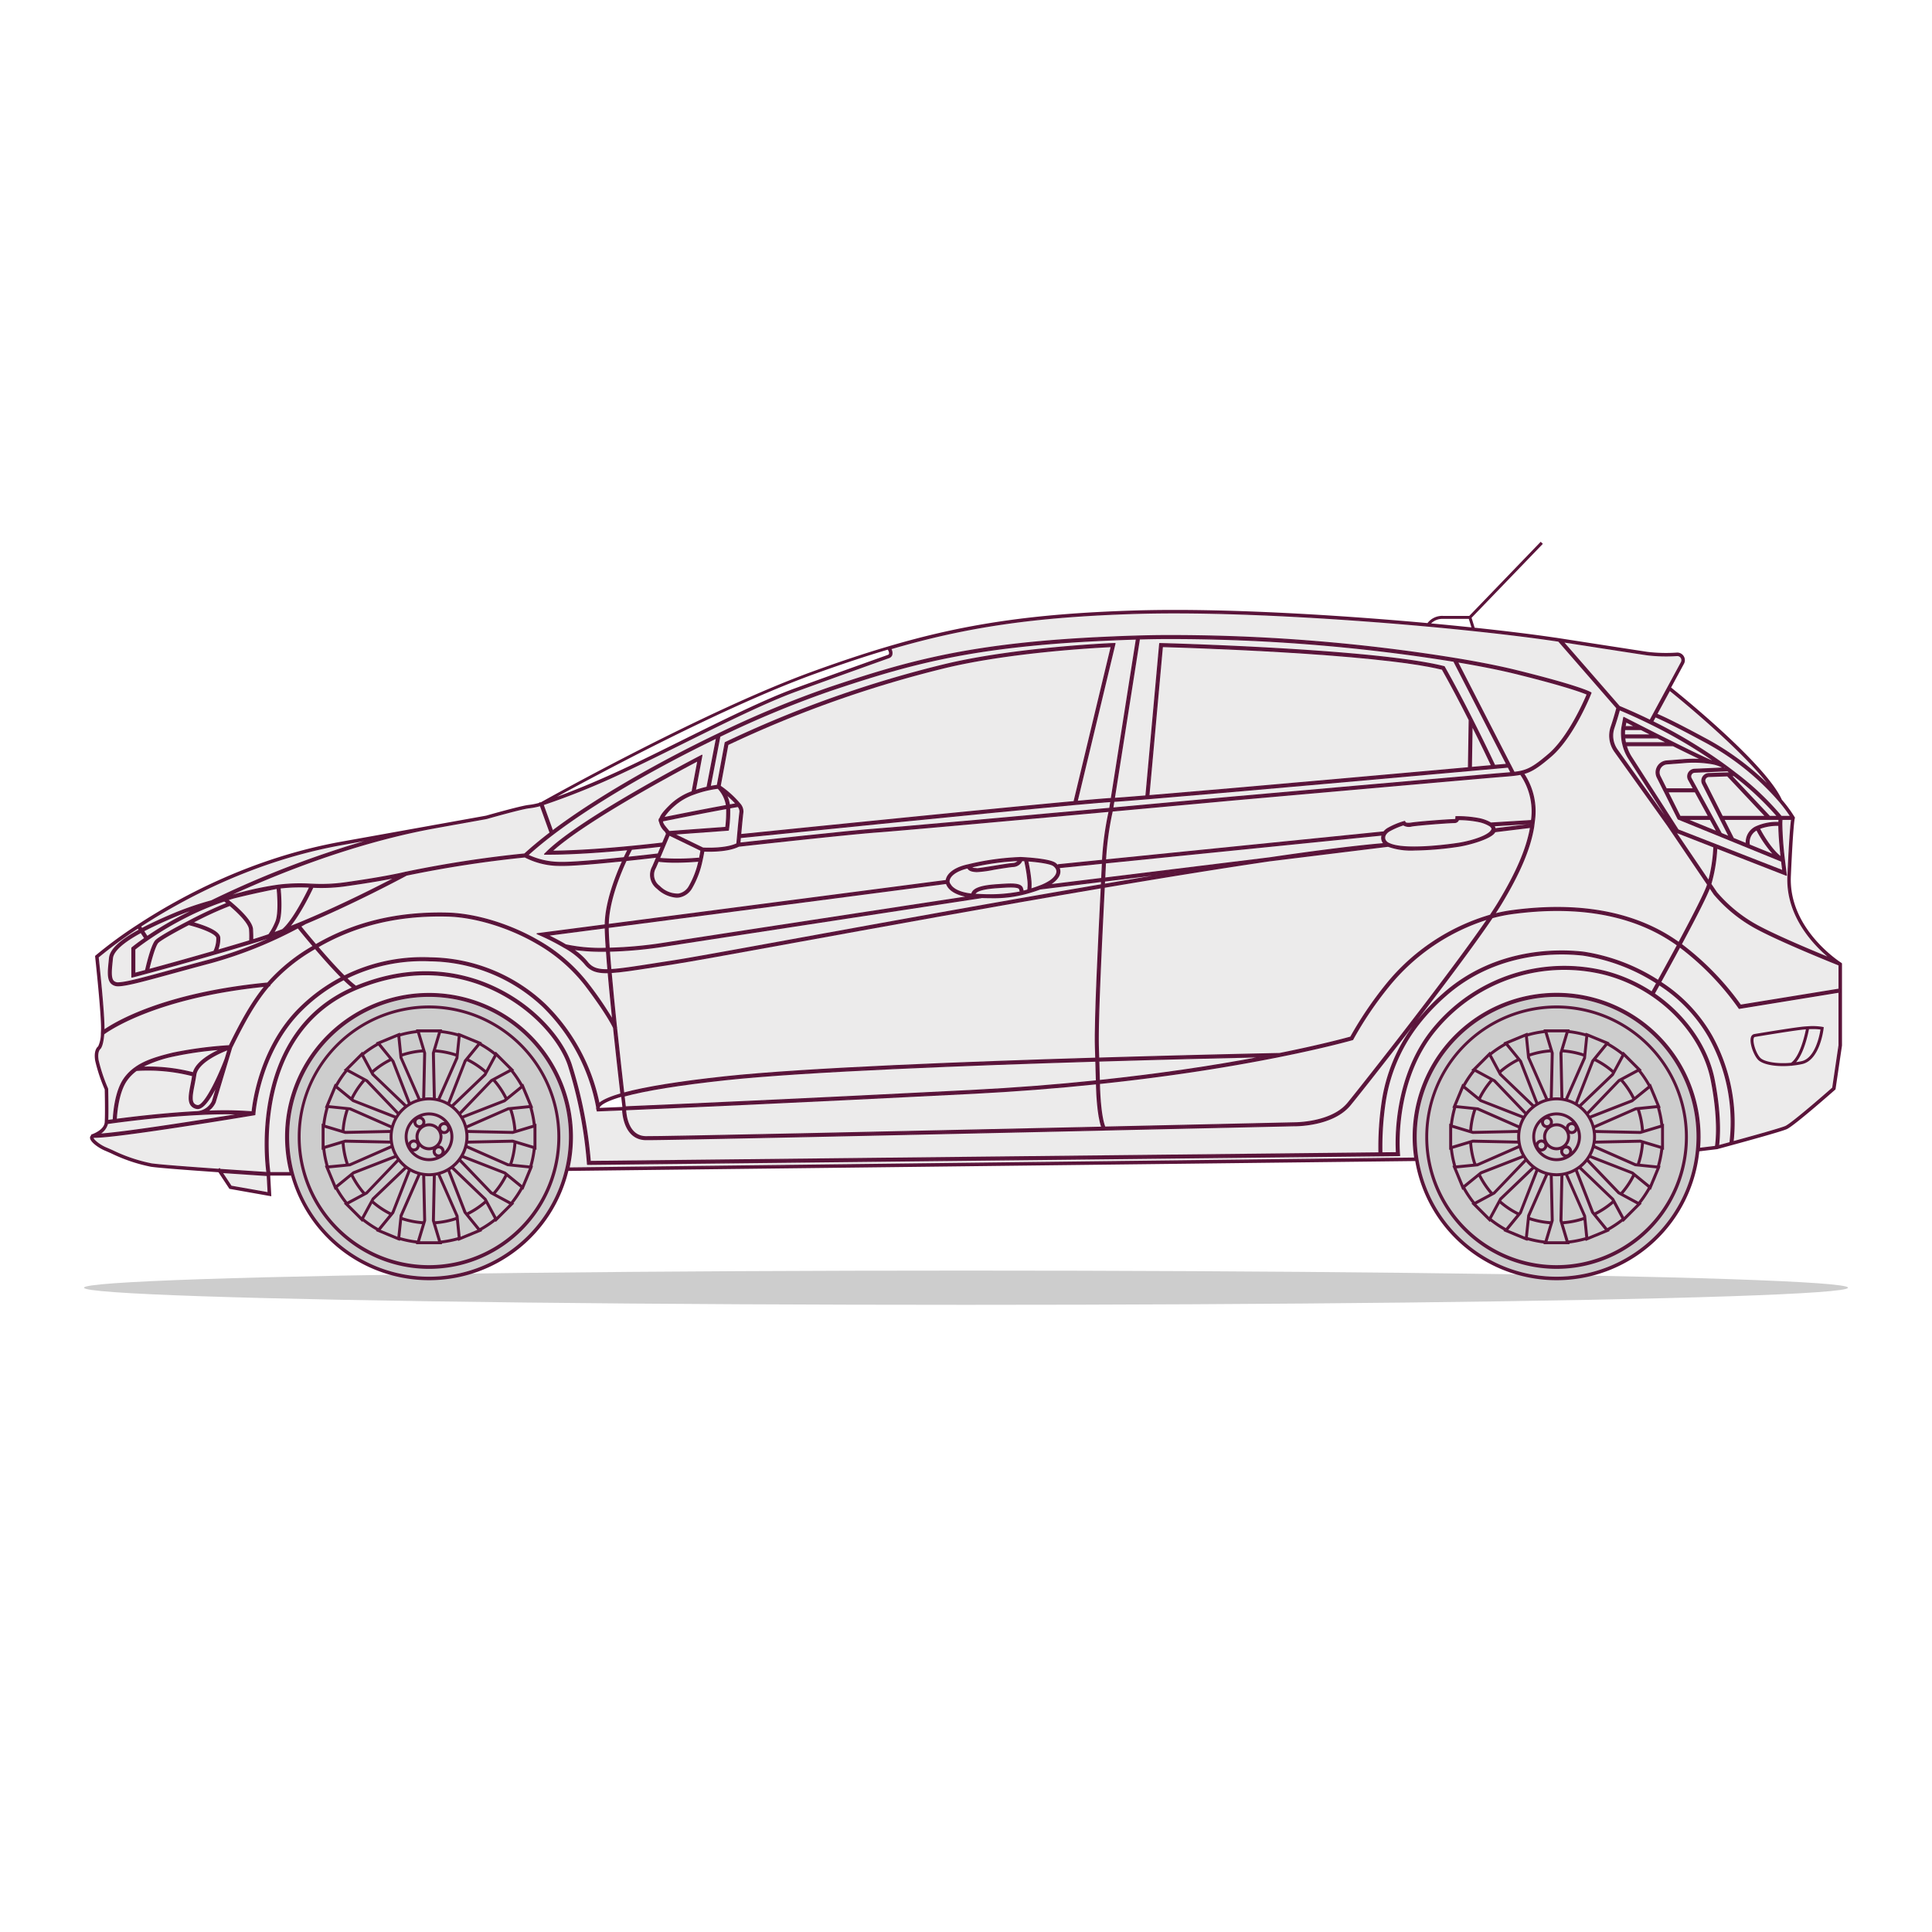 <svg xmlns="http://www.w3.org/2000/svg" width="460" height="460" viewBox="0 0 460 460">
  <g id="empty_size" transform="translate(17621 -6143)">
    <rect id="Rettangolo_1742" data-name="Rettangolo 1742" width="460" height="460" transform="translate(-17621 6143)" fill="#fff"/>
    <g id="Raggruppa_8347" data-name="Raggruppa 8347" transform="translate(-17616 6142)">
      <ellipse id="Ellisse_211" data-name="Ellisse 211" cx="210" cy="4.078" rx="210" ry="4.078" transform="translate(15 303.519)" fill="#cdcdcd"/>
      <g id="Raggruppa_8346" data-name="Raggruppa 8346" transform="translate(16.43 130)">
        <path id="Tracciato_4831" data-name="Tracciato 4831" d="M98.307,307.685a33.444,33.444,0,1,1,33.448-33.447A33.481,33.481,0,0,1,98.307,307.685Z" transform="translate(-17.59 -132.577)" fill="#cdcdcd" stroke="#5a143a" stroke-linecap="round" stroke-linejoin="round" stroke-width="0.25"/>
        <path id="Tracciato_4832" data-name="Tracciato 4832" d="M373.169,307.683a33.443,33.443,0,1,1,33.448-33.447A33.481,33.481,0,0,1,373.169,307.683Z" transform="translate(-23.982 -132.577)" fill="#cdcdcd" stroke="#5a143a" stroke-linecap="round" stroke-linejoin="round" stroke-width="0.25"/>
        <path id="Tracciato_4833" data-name="Tracciato 4833" d="M440.3,262.32c-3.372,2.97-9.923,8.6-11.225,9.176-1.213.54-9.295,2.768-12.5,3.642a42.541,42.541,0,0,0-5.118-25.271,36.961,36.961,0,0,0-12.138-12.724c1.168-2.116,2.847-5.175,4.577-8.389a65.432,65.432,0,0,1,14,14.444l.126.189,23.778-3.864,0,12.656Z" transform="translate(-25.368 -132.297)" fill="#ecebeb" stroke="#5a143a" stroke-linecap="round" stroke-linejoin="round" stroke-width="0.25"/>
        <path id="Tracciato_4834" data-name="Tracciato 4834" d="M395.565,220.825a8.269,8.269,0,0,0,8.082-6.6,8.123,8.123,0,0,0,.167-1.646,8.278,8.278,0,0,0-.27-2.089c-.018-.067-.041-.131-.06-.2l0-.059h-.022a8.242,8.242,0,1,0-7.9,10.595Zm7.348-9.9a7.521,7.521,0,0,1,.2,1.647,7.367,7.367,0,0,1-.11,1.233,4.734,4.734,0,0,1-2.8-.645.762.762,0,0,1-.259-.588,1.189,1.189,0,0,1,.363-.891A4.194,4.194,0,0,1,402.913,210.93Zm-7.348-5.889a7.529,7.529,0,0,1,7.163,5.19,4.591,4.591,0,0,0-2.918.951,1.884,1.884,0,0,0-.574,1.394,1.461,1.461,0,0,0,.482,1.1,5.093,5.093,0,0,0,3.13.835,7.536,7.536,0,1,1-7.284-9.472Z" transform="translate(-25.089 -131.729)" fill="#5a143a"/>
        <path id="Tracciato_4835" data-name="Tracciato 4835" d="M434.843,248.1c-.548.027-1.052.07-1.538.131-3.2.377-11.067,1.7-11.147,1.714a1.034,1.034,0,0,0-.81.741c-.441,1.3.594,4.218,1.659,5.361.892.965,3.217,1.536,5.991,1.536.652,0,1.331-.033,2.021-.1l.028.051c.04-.022.077-.045.109-.066a20.937,20.937,0,0,0,2.355-.366c4.23-.918,5.094-8.174,5.128-8.483l.035-.315-.31-.068A14.377,14.377,0,0,0,434.843,248.1Zm-11.318,7.468c-.973-1.044-1.832-3.7-1.508-4.655.072-.214.172-.258.259-.273s7.924-1.334,11.114-1.709c.333-.042.68-.071,1.037-.1-.3,1.5-1.446,6.49-3.536,7.955C427.6,257.1,424.452,256.575,423.525,255.572Zm9.838.846c-.417.091-.844.166-1.276.23,1.894-2.182,2.849-6.693,3.069-7.852.33-.015.641-.023.919-.023a13.905,13.905,0,0,1,1.819.105C437.675,250.286,436.628,255.71,433.362,256.418Z" transform="translate(-25.877 -132.746)" fill="#5a143a"/>
        <path id="Tracciato_4836" data-name="Tracciato 4836" d="M433.429,230.228c-.126-.078-12.556-7.941-12-20.6.546-12.362.917-13.734.926-13.767l.063-.158-.085-.148a32.232,32.232,0,0,0-3.051-4.157c-3.873-8.509-23.906-24.726-26.365-26.7l3.056-5.65a1.81,1.81,0,0,0-1.675-2.672,37.569,37.569,0,0,1-7.02-.172c-3.759-.564-20.746-3.206-20.917-3.232l-.954-.148.008.009c-5.284-.781-11.908-1.6-19.276-2.378l-.733-2.363,16.972-17.606-.509-.489L344.86,147.647h-6.194a4.385,4.385,0,0,0-3.754,1.708c-12.985-1.184-45.348-3.8-70.425-2.978-23.578.773-39.845,3.17-58.023,8.549-5.288,1.555-11.018,3.45-17.517,5.8-25.636,9.239-62.967,30.081-65.137,31.3H123.4l.045.126a17.1,17.1,0,0,1-2.631.508c-2.034.259-9.743,2.458-10.037,2.543l-11.037,1.986h0l-.162.029h0l-.13.023c-.638.108-1.269.225-1.906.345l-.414.073h0L76.293,201.4c-20.913,3.773-37.911,12.825-48.488,19.754a101.117,101.117,0,0,0-10,7.332l-.139.121.021.183c.015.14,1.517,13.966,1.4,17.448-.008.27-.022.517-.037.747a7.151,7.151,0,0,1-.648,3.157h0c-.125.086-1.113.852-.711,3.387a39.436,39.436,0,0,0,2.279,6.868c.015.643.118,5.662,0,7.77-.088,1.577-2.034,2.512-2.863,2.84-.234.089-.382.133-.39.135l.048.165a.706.706,0,0,0-.292.507c-.094,1.034,2.065,2.528,3.591,3.164.411.172.9.386,1.44.626a39.134,39.134,0,0,0,9.486,3.2c2.079.3,9.413.842,16.056,1.3l2.611,3.952,9.974,1.769-.262-4.9.048,0,0-.027h4.882v-.1a34.141,34.141,0,0,0,66.061-1.009L332,277.437a34.145,34.145,0,0,0,67.624-2.314l4.2-.506.261-.043,0-.021c.538-.143,1.921-.521,3.255-.889,3.512-.956,11.824-3.245,13.119-3.821,1.742-.774,11.1-9.025,11.5-9.376l.1-.086,1.544-10.448V230.38Zm-.529,6.282-23.447,3.811a66.251,66.251,0,0,0-14.118-14.49c3.787-7.066,6.061-11.6,6.765-13.5l1.076,1.588a35.007,35.007,0,0,0,10.115,8.18c5.892,3.161,17.872,7.979,19.607,8.673ZM406.37,184.521c.217.163.419.32.629.481l-5.134.179a1.7,1.7,0,0,0-1.449,2.465l6.345,12.571-1.888-.771-7.18-13.124a.989.989,0,0,1,.823-1.457Zm-.887-.667.246-.246-.172.243Zm8.459,14.416a12.29,12.29,0,0,1,4.627-.759c.015,2.359.315,5.5.546,7.582C416.683,203.265,414.54,199.4,413.942,198.27Zm3.54,6.318-5.93-2.417a3.307,3.307,0,0,1,1.759-3.584A27.33,27.33,0,0,0,417.482,204.587Zm1.1-7.781a12.224,12.224,0,0,0-5.276.977,4.059,4.059,0,0,0-2.491,4.084l-3.053-1.245-2.29-4.536h13.144C418.6,196.31,418.585,196.55,418.578,196.806Zm-2.2-1.426-9.107-9.683.607-.021a69.1,69.1,0,0,1,10.366,9.7Zm-.968,0h-10.3l-4.066-8.054a.968.968,0,0,1,.026-.948.989.989,0,0,1,.82-.493l4.442-.155Zm-13.178.705,1.608,2.939-7.206-2.939Zm-7.179-.705-2.926-5.859h6.513l3.207,5.859Zm3.432-11.22a1.693,1.693,0,0,0-1.41,2.5l1.179,2.156h-6.487l-1.5-3.008a2.025,2.025,0,0,1,1.659-2.928l3.949-.3a26.011,26.011,0,0,1,6.386.193,8.918,8.918,0,0,1,3.144,1.032l.021.013v0l.037.028,0,0,.009.006Zm3.97-2.065c-1.51-.642-4.721-2.18-8.81-4.22-1.27-.631-2.547-1.27-3.771-1.886-1.392-.7-2.714-1.368-3.863-1.954l-.164.321v-.015l.156-.307c-2.334-1.187-3.94-2.007-3.94-2.007l-.421-.216-.462,2.5a10.517,10.517,0,0,0-.047,2.042,9.319,9.319,0,0,0,.3,1.92,10.818,10.818,0,0,0,1.438,3.373l10.344,16.1a3.885,3.885,0,0,1-.57-.636l-12.56-17.579a5.8,5.8,0,0,1-.781-5.219c.327-.958.813-2.466,1.318-4.342,2.5,1.051,4.945,2.164,7.275,3.311a118.881,118.881,0,0,1,15.326,8.97C402.982,182.2,402.731,182.144,402.457,182.1Zm-16.69-7.393c.776.395,1.628.827,2.526,1.28h-6.465a9.943,9.943,0,0,1,.03-1.28ZM381.955,174l.209-1.127c.443.227,1.218.622,2.21,1.127Zm7.739,2.69c.752.378,1.523.764,2.3,1.152h-9.932a8.7,8.7,0,0,1-.186-1.152Zm-6.231,4.576a10.077,10.077,0,0,1-1.222-2.719h11.166c2.74,1.366,5.07,2.5,6.771,3.294a30.874,30.874,0,0,0-4.356.041l-3.949.3a2.73,2.73,0,0,0-2.236,3.947l1.6,3.2.319-.159v0l-.312.155,3.338,6.684,24.646,10.051c.114.952.217,1.747.283,2.249l-24.918-9.722ZM394.23,199.2l8.865,3.459a37.474,37.474,0,0,1-1.226,8.069l-7.887-11.645C394.064,199.124,394.144,199.17,394.23,199.2Zm26.5,10.4c-.427,9.65,6.434,16.581,10.083,19.565-4.207-1.718-12.576-5.217-17.186-7.689a34.311,34.311,0,0,1-9.878-7.973l-1.367-2.018a37.1,37.1,0,0,0,1.408-8.552l16.583,6.469-.083-.595s-.174-1.262-.386-3.035a82.578,82.578,0,0,1-.63-8.611c.006-.4.022-.749.045-1.075h2.29C421.456,197.105,421.143,200.213,420.728,209.6Zm.667-14.219h-2.242a66.466,66.466,0,0,0-10.94-10.339c-.487-.382-.991-.764-1.519-1.161l-.107-.08c-.212-.159-.43-.322-.653-.481v0l-.048-.038a.443.443,0,0,0-.04-.028l-.043-.03a117.282,117.282,0,0,0-17.268-10.411l.622-1.151c.84.339,3.778,1.623,11.408,5.743a62.407,62.407,0,0,1,18.155,14.415A36.935,36.935,0,0,1,421.395,195.38Zm-4.53-6.656A65.1,65.1,0,0,0,400.9,176.786c-7.426-4.01-10.415-5.343-11.405-5.748l3.085-5.7C395.034,167.315,410.8,180.172,416.865,188.725Zm-29.688-31.819a38.424,38.424,0,0,0,7.159.179,1.105,1.105,0,0,1,1.021,1.633L387.9,172.5c-2.344-1.146-4.8-2.257-7.305-3.306L367.21,153.821C370.867,154.389,383.935,156.42,387.176,156.905Zm-48.51-8.553h6.084l.627,2.026c-3.239-.342-6.465-.658-9.611-.945A3.872,3.872,0,0,1,338.667,148.352ZM189.189,161.385c6.382-2.3,12.017-4.169,17.221-5.706.345.574.331.876.284,1.01a.383.383,0,0,1-.248.229c-.113.041-11.534,4.108-22.192,7.988-7.185,2.622-17.313,7.643-27.108,12.5-4.928,2.444-9.583,4.752-13.678,6.661-7.014,3.272-12.464,5.413-15.826,6.642C137.84,185.116,167.657,169.144,189.189,161.385ZM143.765,184.7c4.1-1.913,8.762-4.223,13.695-6.668,9.777-4.847,19.887-9.858,27.035-12.466,10.654-3.88,22.073-7.946,22.16-7.978a1.077,1.077,0,0,0,.7-.648,1.808,1.808,0,0,0-.255-1.467c17.942-5.271,34.088-7.629,57.413-8.394,25.172-.817,57.728,1.823,70.557,3,3.513.316,7.135.671,10.766,1.057,7.833.825,14.844,1.7,20.3,2.52l13.864,15.925c-.52,1.952-1.024,3.522-1.36,4.507a6.512,6.512,0,0,0,.876,5.856l12.557,17.577h0L401.6,211.6c-.028.093-.055.185-.089.277-.584,1.7-2.922,6.383-6.76,13.545-1.18-.834-2.4-1.621-3.649-2.328-9.594-5.421-21.73-7.193-36.063-5.269a36.2,36.2,0,0,0-4.142.8c.65-.986,1.133-1.742,1.508-2.364,4.453-7.354,6.926-13.195,7.776-18.354l.2-1.591a16.154,16.154,0,0,0-2.582-11.122c1.891-.517,3.451-1.518,6.451-4.083,5.33-4.554,9.31-14.438,9.477-14.856l.116-.291-.275-.149c-.115-.062-3-1.585-17.83-5.229-3.772-.924-8.647-1.886-14.1-2.783l0,0-.006,0-.166-.027a424.827,424.827,0,0,0-70.021-5.444c-1.7.015-3.476.049-5.439.106l-.76.023q-3.027.091-5.856.221c-32.991,1.4-47.954,5.7-67.014,12.1a242.356,242.356,0,0,0-26.413,10.993c-15.378,7.375-29.683,15.763-39.363,23.066l-2.249-6.248A176.075,176.075,0,0,0,143.765,184.7Zm183.75,90.745-3.458.037a72.42,72.42,0,0,1,.762-11.989,39.692,39.692,0,0,1,7.451-17.955,49.478,49.478,0,0,1,7.077-7.576c12.1-10.6,26.85-10.213,32.628-9.553a44.916,44.916,0,0,1,17.515,6.663c-.546.992-.957,1.732-1.177,2.125a37.274,37.274,0,0,0-10.69-4.816,40.376,40.376,0,0,0-41.058,13.135C326.812,257.015,327.349,272.8,327.515,275.448Zm44.54-47.735c-5.868-.672-20.856-1.068-33.172,9.723a50.229,50.229,0,0,0-7.178,7.684,40.35,40.35,0,0,0-7.58,18.253,73.2,73.2,0,0,0-.773,12.12l-187.775,2.038a104.633,104.633,0,0,0-4.558-23.148c-2.014-5.943-8.606-14-18.792-18.593-7.068-3.189-18.427-5.757-32.456.049a22.534,22.534,0,0,1-2.218-1.927,40.929,40.929,0,0,1,19.454-4.166l.458.021a39.827,39.827,0,0,1,26.892,10.912,45.2,45.2,0,0,1,12.753,23.995.9.9,0,0,0,.079.581l.034.256.322-.014s1.965-.078,5.731-.235c.078,1.494.691,6.962,5.468,7.082.09,0,.221,0,.4,0,6.037,0,62.064-1.229,108.742-2.277l-.008-.357.008.349c25.461-.57,45.3-1.02,45.287-1.02.366.008,9.219.072,13.331-4.944,1.945-2.37,8.234-10.327,14.985-19.1,6.053-7.868,14.215-18.654,18.833-25.488a35.891,35.891,0,0,1,4.82-.986c14.184-1.9,26.167-.16,35.624,5.183a42.854,42.854,0,0,1,3.661,2.339c-1.731,3.215-3.413,6.282-4.59,8.413A45.655,45.655,0,0,0,372.056,227.713ZM41.233,259.283c.147-.757.3-1.539.419-2.362.441-3.006,5.786-5.312,7.668-6.034l-.656,2.178h0c-1.805,4.815-5.051,11.471-6.633,11.164a1.388,1.388,0,0,1-.948-.551C40.538,262.873,40.86,261.209,41.233,259.283Zm-.181-2.853a42.25,42.25,0,0,0-12.334-1.335,29.687,29.687,0,0,1,7.655-2.667,83.565,83.565,0,0,1,11.222-1.591C45.24,251.891,41.735,253.859,41.053,256.43Zm9.137-5.986c3.052-6.22,5.617-10.861,8.919-14.72l.156-.016-.011-.156a42,42,0,0,1,10.686-8.647l.089-.053.051-.029c1.752,2.047,4.162,4.779,6.278,6.9a41.2,41.2,0,0,0-10.009,7.308c-9.364,9.275-11.062,22.385-11.291,24.685a87.159,87.159,0,0,0-10.62-.148,5.032,5.032,0,0,0,1.829-2.1Zm10.521-37.882.307-.044c.126,1.32.508,6.059-.328,7.987a13.922,13.922,0,0,1-1.655,3.025c-1.071.369-2.186.735-3.324,1.085-.169.054-.34.1-.51.154.019-.449.02-1.205-.044-2.5-.093-1.783-2.808-4.433-5.069-6.344l-.227.27v-.009l.22-.261c-.307-.258-.592-.493-.828-.683q.7-.231,1.442-.448c5.425-1.351,9.973-2.215,10.018-2.224ZM49.76,216.575c2.92,2.487,4.634,4.573,4.693,5.732a22.588,22.588,0,0,1,.029,2.686c-2.864.862-5.377,1.606-7.65,2.263a7.2,7.2,0,0,0,.527-3.006c-.116-1.614-4.035-2.933-6.453-3.6A79.219,79.219,0,0,1,49.76,216.575Zm-3.8,10.934c-6.788,1.967-12.433,3.515-15.5,4.344.431-1.85,1.365-5.4,2.118-6.372.333-.429,2.75-1.937,7.395-4.345,3.291.834,6.616,2.177,6.688,3.163A6.917,6.917,0,0,1,45.956,227.508Zm-6.191-7.062c-2.1,1.086-7.053,3.707-7.748,4.6-1.005,1.3-2.1,5.975-2.331,7.013-1.19.32-2.067.553-2.552.681v-5.72c.353-.282,1.418-1.119,3.05-2.244a78.951,78.951,0,0,1,9.7-5.7l-.152-.308.18.292c.008,0,.059-.033.161-.083h0a69.592,69.592,0,0,1,8.379-3.465c.168.129.4.314.671.537A103.041,103.041,0,0,0,39.765,220.447Zm.007-2.107-.008,0h0c-.12.057-.177.09-.2.1a79.625,79.625,0,0,0-9.482,5.547l-.864-1.322c2.166-1.141,4.815-2.364,8.1-3.733,1.232-.517,2.679-1.045,4.316-1.582C40.6,217.891,39.956,218.239,39.772,218.34ZM29.5,224.395c-1.863,1.3-2.933,2.177-2.945,2.187l-.128.105v6.966l.441-.114s1.173-.3,3.206-.853C33,231.9,39,230.261,46.3,228.142c2.522-.724,5.337-1.556,8.609-2.541l-.1-.323h0l.094.316.17-.051c.282-.083.568-.167.846-.255,1.174-.362,2.331-.739,3.434-1.122l-.115-.333.014.012.108.315c.643-.223,1.307-.463,1.978-.711a97.138,97.138,0,0,1-16.393,6.107c-3.535.94-6.587,1.776-9.211,2.495C29.229,233.831,25.3,234.907,23.342,235a1.589,1.589,0,0,1-1.3-.394c-.707-.746-.52-2.6-.321-4.565l.086-.87c.169-1.739,2.457-3.811,6.786-6.162Zm30.652-1.265a19.633,19.633,0,0,0,1.183-2.344c.916-2.111.515-7.006.383-8.356a41.163,41.163,0,0,1,7.056-.206c-.848,1.765-3.958,8.011-6.485,10.115C61.565,222.617,60.854,222.878,60.154,223.13Zm9.39-10.879a41.184,41.184,0,0,0,8-.385c5.6-.791,9.407-1.481,11.719-1.945-4.064,2.126-12.819,6.583-21.809,10.354l.136.324-.053-.053-.089-.266-.023.011v0c-1.2.5-2.372.969-3.529,1.423C66.422,218.76,69.013,213.382,69.544,212.251Zm-1.808,8.672c11.538-4.84,22.686-10.8,24.074-11.552l.053-.013,0,0a272.567,272.567,0,0,1,28.15-4.324,17.983,17.983,0,0,0,8.311,2.015c.16,0,.334.007.522.007,2.484,0,7.341-.368,14.451-1.094-1.625,3.568-4.068,9.8-4.157,15.15v.09l-16.225,2.113,1.161.509a54.133,54.133,0,0,1,5.324,2.764,17.836,17.836,0,0,1,4.807,3.783c1.227,1.6,2.636,2.223,5.21,2.223.135,0,.281,0,.423-.009.27,3.113.619,6.74,1.086,11.279a85.861,85.861,0,0,0-5.968-8.717,39.694,39.694,0,0,0-11.773-10.163c-6.692-3.894-14.964-6.413-21.59-6.575-11.882-.293-22.157,2.176-31.36,7.518-1.7-1.995-3.079-3.681-3.632-4.364C67.257,221.205,67.638,220.983,67.736,220.922Zm74.083,24.709.033-.013s-.017-.038-.045-.1c-.556-5.346-.958-9.478-1.262-12.968,2.332-.129,5.51-.621,10.216-1.354,1.372-.214,2.871-.447,4.51-.7,3.827-.583,14.227-2.475,28.623-5.095,20.013-3.642,47.382-8.622,73.346-13.029l-.053,1.061c-.572,11.435-1.53,30.574-1.34,36.882.026.991.053,1.861.079,2.63-29.81.9-69.166,2.387-88.2,4.427-10.855,1.169-18.981,2.475-24.182,3.883C143.292,259.052,142.6,252.984,141.819,245.631Zm1.4,18.928c-2.867.119-4.693.193-5.387.222l-.013-.093c.147-.346.946-1.306,5.118-2.524C143.073,263.305,143.171,264.132,143.223,264.559Zm18.109-59.228a56.16,56.16,0,0,1-9.291.057c.117-.276.237-.561.367-.861.3-.714.611-1.454.9-2.147l.138-.33.938-2.224,7.55,3.651c-.061.394-.2,1.219-.43,2.235a21.084,21.084,0,0,1-2.393,6.373,3.641,3.641,0,0,1-2.548,1.794,6.113,6.113,0,0,1-4.531-1.866,3.339,3.339,0,0,1-.93-4.415c.115-.259.357-.823.659-1.535a33.769,33.769,0,0,0,4.078.218c2.842,0,5.4-.232,5.562-.247ZM167.838,198l-13.481.986c-.162-.2-.316-.386-.462-.56-.764-.917-1.145-1.4-1.127-1.96l.314-.063c2.759-.555,9.965-2,14.973-2.9A30.51,30.51,0,0,1,167.838,198Zm.014-7.923a19.033,19.033,0,0,1,2.434,2.312c-.483.081-1.016.176-1.579.277A7.181,7.181,0,0,0,167.852,190.073ZM155.537,199.6l12.919-.944.042-.279a30.288,30.288,0,0,0,.259-5.009c.736-.135,1.411-.253,2.009-.35a1.969,1.969,0,0,1,.457,1.207c-.183,1.418-.467,4.557-.58,5.839l-.164,1.829c-2.668,1.278-7.453,1.063-8.074,1.028Zm15.782.819c4.374-.444,58.046-5.889,79.755-7.881,4.548-.415,7.38-.651,8.444-.7l-.255,1.616c-22.9,2.08-50.925,4.609-55.134,4.9-6.651.469-29.544,3-32.927,3.377Zm79.44-8.56c-21.625,1.988-73.973,7.3-79.375,7.848.13-1.448.376-4.12.539-5.392a2.751,2.751,0,0,0-.7-1.886,23.443,23.443,0,0,0-4.715-4.273l1.829-9.874a270.367,270.367,0,0,1,51.5-18.28c15.362-3.738,35.736-4.855,39.661-5.042l.121,0ZM168,192.79c-4.982.894-12.186,2.34-15,2.906A12.652,12.652,0,0,1,155.334,193a14.155,14.155,0,0,1,5.006-2.959,23.95,23.95,0,0,1,3.472-1c1.042-.225,1.844-.327,2.173-.364A7.746,7.746,0,0,1,168,192.79Zm-8.182-3.3a14.634,14.634,0,0,0-4.977,3c-1.666,1.607-2.424,2.559-2.676,3.37-.277.059-.229.768-.1.74a4.279,4.279,0,0,0,1.282,2.266l.142.171.247.474-.931,2.21c-1.232.147-4.075.475-7.662.813-5.152.5-12.475,1.082-18.711,1.135,8.052-7.37,30.656-19.4,34.764-21.557Zm-14.41,13.731c3.166-.3,5.733-.589,7.091-.748-.242.586-.494,1.188-.741,1.774l-.031.074c-.24.028-3.354.4-7.27.807C144.911,204.177,145.259,203.508,145.41,203.224Zm6,1.847c-.067.16-.142.332-.206.485-.346.815-.625,1.469-.753,1.757a4.037,4.037,0,0,0,1.108,5.229,7.449,7.449,0,0,0,4.544,2.072,4.142,4.142,0,0,0,.548-.036,4.312,4.312,0,0,0,3.045-2.107,21.758,21.758,0,0,0,2.49-6.6c.229-1,.366-1.8.431-2.228,1.247.057,5.691.153,8.3-1.167,1.452-.162,26.3-2.923,33.263-3.415,4.2-.294,32.082-2.809,54.943-4.886a72.189,72.189,0,0,0-1.562,11.335l-.012.313L247,206.883l.045.448c-.028-.044-.056-.086-.083-.123a3.348,3.348,0,0,0-.622-.632c-.981-.768-4.361-1.151-7.026-1.337-.7-.046-1.162-.068-1.162-.068l-.276-.012,0,.016a61.989,61.989,0,0,0-12.283,1.718h0c-3.082.642-5.061,2.057-5.279,3.741l-80.46,10.474c.092-5.412,2.672-11.791,4.265-15.232C147.506,205.522,150.371,205.193,151.412,205.071Zm172.652-4.106c.017.06.034.119.052.17a1.891,1.891,0,0,0,.459.723c-6.393.531-15.566,1.67-27.3,3.393h0l-39.214,4.814.02-.395c.065-1.3.119-2.382.152-3.21l65.885-6.64A2.052,2.052,0,0,0,324.064,200.964Zm-48.529,7.665c-5.439.881-11.271,1.848-17.549,2.91q.016-.39.035-.76Zm-35.109,1.535-.073-.626c-.183-1.447-.468-2.865-.617-3.56,3.268.252,5.56.678,6.165,1.153a2.63,2.63,0,0,1,.488.492c.875,1.221-.4,2.428-1.239,3.039a11.877,11.877,0,0,1-2.665,1.325c-.6.231-1.257.456-2,.684A12,12,0,0,0,240.427,210.164Zm-7.6,1.452-.3.021c-2.882.194-5.81.618-6.13,2.235-2.893-.3-4.237-1.192-4.864-1.918l-.354-.51a1.774,1.774,0,0,1-.189-.516c.016-1.388,1.748-2.659,4.452-3.282.356.717,1.26.8,1.776.851.113.011.214.02.286.034a27.47,27.47,0,0,0,4.255-.573c1.857-.3,3.776-.609,4.5-.652a2.427,2.427,0,0,0,2.113-1.417l.637.038c.128.582.444,2.089.643,3.638l.1.833a9.2,9.2,0,0,1,0,2.5c-.448.131-.828.231-1.076.293l-.191-.679C238.117,211.258,235.781,211.417,232.824,211.617Zm5.155,1.745a38.454,38.454,0,0,1-9.346.625c-.663-.018-1.184-.043-1.51-.061.385-1.109,3.244-1.438,5.45-1.586l.3-.021c2.213-.149,4.723-.319,4.922.38Zm-11.792-5.889a60.731,60.731,0,0,1,11.361-1.587,1.718,1.718,0,0,1-1.337.715c-.753.045-2.69.358-4.564.66-1.66.269-3.725.6-4,.578-.095-.019-.218-.031-.358-.044A1.886,1.886,0,0,1,226.187,207.473Zm19.381,3.759c2.125-1.55,1.966-2.907,1.608-3.657l10.345-1.043c-.034.812-.086,1.855-.148,3.1l-.025.518-12.511,1.535A7.718,7.718,0,0,0,245.567,211.232Zm-25.2.105a2.652,2.652,0,0,0,.1.266l.176.339c.52.871,1.8,2.079,4.983,2.543-12.09,1.843-57.947,8.834-72.174,11.038a100.324,100.324,0,0,1-13.362,1.242c-.147-2.108-.229-3.767-.24-4.947Zm-66.8,14.883c16.356-2.535,74.531-11.4,75.117-11.487l-.006-.04c.63.022,1.388.04,2.219.04a29.568,29.568,0,0,0,7.6-.779h0c.028-.006.7-.158,1.642-.44.976-.285,1.816-.565,2.565-.853l14.613-1.794c-.012.258-.024.522-.036.792-26.014,4.414-53.452,9.406-73.508,13.055-14.389,2.619-24.785,4.511-28.6,5.092-1.64.249-3.139.483-4.512.7-4.7.732-7.869,1.222-10.168,1.348-.139-1.6-.255-3.069-.347-4.381A101.144,101.144,0,0,0,153.56,226.22Zm14.247,31.859c19.007-2.036,58.344-3.527,88.142-4.422l.133,4.682c-9.569,1-19.449,1.765-29.377,2.271-42.268,2.156-71.753,3.45-82.776,3.919-.053-.436-.158-1.323-.3-2.559C148.789,260.561,156.916,259.253,167.807,258.079Zm58.934,3.235c9.921-.506,19.794-1.271,29.356-2.269.029,1.563.208,7.4,1.265,10.331-47.913,1.076-105.427,2.337-108.6,2.263-4.138-.1-4.7-4.965-4.781-6.407C155.021,264.762,184.5,263.469,226.74,261.314Zm29.914-7.678c17.314-.519,32.091-.861,38.968-1.012-12.148,2.307-25.185,4.2-38.837,5.641Zm.147,5.336c15.222-1.6,29.693-3.767,43.011-6.443,10.992-2.206,17.09-3.953,17.151-3.97l.148-.043.069-.138a85.381,85.381,0,0,1,8.52-12.591,49.218,49.218,0,0,1,23.548-15.965c-4.677,6.839-12.481,17.149-18.325,24.746-6.745,8.769-13.029,16.717-14.971,19.085-3.9,4.754-12.685,4.68-12.79,4.685,0,0-19.715.446-45.058,1.014C257.015,266.634,256.83,260.452,256.8,258.972Zm68.345-23.62a89.593,89.593,0,0,0-8.524,12.571c-.983.275-6.909,1.9-16.918,3.909-.694.014-19.543.395-43.071,1.1-.027-.771-.053-1.639-.08-2.63-.188-6.279.768-25.4,1.339-36.826l.062-1.216c15.651-2.647,28.551-4.712,39.421-6.312l.019,0,28.138-3.455a16.333,16.333,0,0,0,6.254.893,76.684,76.684,0,0,0,10.159-.834c2.458-.314,8.29-1.885,9.029-3.519l8.481-1.03c-.864,5.018-3.3,10.722-7.647,17.9-.451.746-1.053,1.681-1.931,3A49.874,49.874,0,0,0,325.145,235.353Zm16.7-33.5c-.123.02-12.286,1.869-16.106-.035l-.164.328v-.013l.159-.315a1.743,1.743,0,0,1-.951-.911c-.015-.04-.027-.087-.042-.141a1.451,1.451,0,0,1,.252-1.161,2.688,2.688,0,0,1,.98-.838,17.924,17.924,0,0,1,3.2-1.367,2.486,2.486,0,0,0,2.009.266c1.532-.242,8.173-.777,10.154-.817a1.007,1.007,0,0,0,.983-.7,24.642,24.642,0,0,1,4.942.5,8.376,8.376,0,0,1,2.454.96,1.4,1.4,0,0,1,.573.7C350.057,200.025,344.624,201.5,341.846,201.85Zm9.17-3.536a1.754,1.754,0,0,0-.3-.694l8.883-.544c-.01.065-.018.132-.027.2ZM350,196.957a9.439,9.439,0,0,0-2.552-.993,26.684,26.684,0,0,0-5.419-.522h-.353v.352a.328.328,0,0,1-.354.348c-1.838.036-8.584.562-10.249.826-1.176.185-1.455-.115-1.464-.115h0l-.122-.277-.292.08a17.808,17.808,0,0,0-3.56,1.491,3.455,3.455,0,0,0-1.119.925l-66.259,6.678.008-.214a72.065,72.065,0,0,1,1.593-11.43c15.921-1.45,29.016-2.654,29.016-2.654.54-.048,54.247-4.793,62.5-5.492l1.449-.117c.983-.077,1.819-.143,2.56-.227.522-.057,1.117-.137,1.693-.253a15.466,15.466,0,0,1,2.6,11Zm-4.957-12.5.849-.077c1.9-.172,3.533-.319,4.841-.432l1.653-.148c.859-.077,1.451-.13,1.739-.157l.676,1.322c-.606.06-1.272.112-2.029.172l-1.453.117c-8.257.7-61.967,5.444-62.509,5.492,0,0-12.99,1.194-28.821,2.636l.249-1.584c1.283-.077,3.842-.274,7.988-.616C286.485,189.691,327.52,186.026,345.043,184.46Zm-76.459,5.988,3.212-35.5c4.381.12,50.7,1.476,66.638,5.4,2.061,3.663,4.219,7.725,6.412,12.077l-.184,11.362C327.106,185.355,286.931,188.943,268.584,190.449Zm76.786-6.726.16-9.946c2.327,4.628,4.058,8.283,4.638,9.516-1.218.105-2.668.237-4.34.389Zm10.179,1.163-.905-1.774-.339.173v0l.33-.17-12.587-24.524c5.226.87,9.9,1.8,13.53,2.686,12.267,3.013,16.352,4.589,17.375,5.031-.727,1.731-4.473,10.274-9.153,14.274-3.155,2.7-4.644,3.605-6.642,4.054A15.286,15.286,0,0,1,355.549,184.886Zm-1.778-1.915-1.449.13-1.407.126c-.478-1.022-2.572-5.469-5.4-11.044-2.24-4.442-4.44-8.587-6.542-12.315l-.074-.132-.147-.037c-16.58-4.145-66.763-5.452-67.268-5.465l-.33-.008-3.282,36.281c-3.809.313-6.234.5-7.522.58l5.974-37.951c1.84-.053,3.526-.085,5.133-.1a424.394,424.394,0,0,1,69.723,5.406Zm-94.142,8.155c-.024,0-.056,0-.075,0-.966.042-3.677.266-8.055.664l9.016-37.575-1.054.04c-3.939.187-24.373,1.308-39.8,5.061a269.7,269.7,0,0,0-51.8,18.415l-.155.078-1.886,10.184c-.321.037-.914.118-1.695.271l2.306-11.932A241.4,241.4,0,0,1,192.6,165.449c19-6.378,33.922-10.664,66.822-12.062q2.826-.126,5.845-.22l.335-.011Zm-96.255-2.694a24.827,24.827,0,0,0-2.787.79l1.575-8.4-.642.332c-.279.145-28.036,14.57-36.219,22.623l-.613.6h.861c6.2,0,13.646-.574,19.024-1.081-.222.43-.548,1.085-.933,1.911-7.85.808-13,1.191-15.3,1.127a18.244,18.244,0,0,1-7.638-1.743c1.752-1.586,3.742-3.236,5.942-4.912,9.513-7.242,23.7-15.593,38.992-22.971Zm-24.636,39.055c.225,0,.46,0,.694,0,.093,1.315.209,2.789.348,4.394-2.566.058-3.874-.45-5.012-1.937a14.573,14.573,0,0,0-3.39-2.938A48.64,48.64,0,0,0,138.738,227.487Zm-9.017-1.533c-1.617-.964-3.222-1.772-4.248-2.263l13.672-1.781c.015,1.181.095,2.815.237,4.866A39.119,39.119,0,0,1,129.72,225.954ZM70.7,226.47c9.067-5.232,19.17-7.651,30.876-7.359,6.514.158,14.657,2.641,21.251,6.479a39,39,0,0,1,11.567,9.98c4.842,6.384,6.4,9.458,6.721,10.144.794,7.488,1.5,13.633,1.741,15.737-2.625.758-4.367,1.533-5.2,2.312a45.988,45.988,0,0,0-12.818-23.6,40.486,40.486,0,0,0-27.344-11.1l-.456-.022a41.721,41.721,0,0,0-20.025,4.347C74.914,231.3,72.486,228.548,70.7,226.47Zm26.583-28.13.225-.04h0l2.183-.4h0l.155-.027-.048-.341.061.338,11.072-1.994c.079-.022,7.985-2.278,9.965-2.53a17.435,17.435,0,0,0,2.783-.542l2.331,6.477c-2.248,1.722-4.292,3.418-6.068,5.043a274.07,274.07,0,0,0-28.3,4.35l-.113,0-.033.033c-1.23.291-5.587,1.253-14.057,2.451a41.053,41.053,0,0,1-8.116.369l-.468-.017a41.926,41.926,0,0,0-7.577.248,73.584,73.584,0,0,0-8.852,1.811c-.648.167-1.286.343-1.915.532l-1.345.342C59.913,209.452,77.925,202.05,97.288,198.34ZM76.419,202.1l7.666-1.381a232.982,232.982,0,0,0-38.7,14.761,75.744,75.744,0,0,0-8.339,2.812c-3.332,1.39-6.02,2.631-8.213,3.791l-.343-.524C39.029,214.689,55.81,205.815,76.419,202.1ZM18.4,228.9a103.145,103.145,0,0,1,9.493-6.959l.31.473c-4.578,2.492-6.907,4.682-7.1,6.688l-.085.866c-.225,2.221-.418,4.139.51,5.12a2.189,2.189,0,0,0,1.662.617c.06,0,.12,0,.183,0,2.037-.095,5.993-1.178,12.547-2.973,2.623-.718,5.673-1.554,9.206-2.493A100.859,100.859,0,0,0,65.974,221.9c.484.6,1.885,2.32,3.639,4.379l-.033.021a42.719,42.719,0,0,0-10.823,8.751c-24.712,2.368-36.247,9.348-38.973,11.243l0-.031C19.9,242.914,18.592,230.635,18.4,228.9Zm-.022,24.521c-.333-2.1.412-2.7.449-2.725.116-.1.693-.761.9-3.5,1.221-.9,12.522-8.771,38.38-11.371-3.1,3.768-5.58,8.25-8.479,14.148a96.174,96.174,0,0,0-13.428,1.768c-3.915.954-6.787,1.87-9.014,3.487a10.767,10.767,0,0,0-2.6,2.61c-2.172,3.093-2.53,8.441-2.586,9.76-.577.078-1.023.14-1.318.182.095-2.455-.014-7.25-.019-7.465l-.028-.131A40.318,40.318,0,0,1,18.382,253.422ZM20.632,268.5c.32-.045.921-.129,1.761-.243,3.936-.523,11.7-1.459,19.492-1.869l-.037-.7c-7.553.4-15.071,1.287-19.131,1.819.076-1.444.476-6.447,2.452-9.26a10.039,10.039,0,0,1,2.362-2.384A42.493,42.493,0,0,1,40.9,257.121c-.109.7-.236,1.373-.362,2.027-.42,2.166-.752,3.878-.043,4.925a2.076,2.076,0,0,0,1.4.849,1.116,1.116,0,0,0,.206.02c1.493,0,3.3-2.914,4.749-5.867L45.6,263.23a4.363,4.363,0,0,1-3.734,2.454h-.016l.039.7c3.973-.215,7.449-.26,10.391-.141-7.665,1.251-27.649,4.447-33.661,4.789A3.936,3.936,0,0,0,20.632,268.5Zm26.682,10.745-.237.158c-6.638-.46-13.96-1-15.992-1.294a38.64,38.64,0,0,1-9.3-3.148c-.548-.242-1.038-.459-1.453-.632-1.829-.762-3.241-2.113-3.163-2.447,0,0,.034-.04.185-.073a1.564,1.564,0,0,1,.37-.035c5.677,0,36.407-5.112,37.712-5.329l.276-.046.018-.279c.01-.145,1.059-14.625,11.116-24.587a40.471,40.471,0,0,1,10.037-7.289,27.2,27.2,0,0,0,2.142,1.915c-23.991,10.506-20.967,40.054-20.444,44.011-1.406-.09-6.039-.389-11.145-.742Zm2.758,4.175-2.147-3.25c5.039.347,9.5.633,10.73.711l.218,4.1Zm47.109,21.689a33.444,33.444,0,1,1,33.448-33.447A33.481,33.481,0,0,1,97.181,305.109Zm268.47,0A33.443,33.443,0,1,1,399.1,271.66,33.481,33.481,0,0,1,365.651,305.107Zm37.826-31.158-3.795.457c.073-.906.12-1.821.12-2.746a34.148,34.148,0,1,0-67.918,5.072l-201.373,2.35a34.144,34.144,0,1,0-66.4,1.115H59.294c-.453-3.3-3.868-33.419,20.56-43.633,13.882-5.81,25.111-3.278,32.083-.132,9.991,4.508,16.447,12.377,18.414,18.177a104.06,104.06,0,0,1,4.546,23.3l.021.334,193.365-2.1-.037-.383c-.017-.173-1.571-17.5,8.856-29.785a39.667,39.667,0,0,1,40.337-12.911,36.541,36.541,0,0,1,10.8,4.928c7.406,4.959,12.728,12.5,14.235,20.184C404.271,267.293,403.676,272.646,403.477,273.949Zm3.462-.9c-1.276.351-2.2.6-2.728.745.225-1.684.673-7.034-1.042-15.747-1.525-7.766-6.851-15.385-14.267-20.447.208-.373.622-1.117,1.18-2.129a36.239,36.239,0,0,1,11.864,12.448A41.626,41.626,0,0,1,406.939,273.044ZM431.4,260.023c-3.372,2.97-9.923,8.6-11.225,9.176-1.213.54-9.295,2.768-12.5,3.642a42.541,42.541,0,0,0-5.118-25.271,36.961,36.961,0,0,0-12.138-12.724c1.168-2.116,2.847-5.175,4.577-8.389A65.432,65.432,0,0,1,409,240.9l.126.189,23.778-3.864,0,12.656Z" transform="translate(-16.464 -130)" fill="#5a143a"/>
        <path id="Tracciato_4837" data-name="Tracciato 4837" d="M98.359,243.029A31.3,31.3,0,0,0,67.1,274.291v.007a31.262,31.262,0,1,0,62.523,0v-.007A31.3,31.3,0,0,0,98.359,243.029Zm0,61.832A30.563,30.563,0,1,1,128.915,274.3,30.594,30.594,0,0,1,98.359,304.861Z" transform="translate(-17.641 -132.629)" fill="#5a143a"/>
        <path id="Tracciato_4838" data-name="Tracciato 4838" d="M118.771,258.535l-4.386-4.386-.1.169a26.956,26.956,0,0,0-3.286-2.2l.106-.147-2.482-1.029c-.254-.106-.5-.212-.776-.317a.336.336,0,0,0-.057-.028l-1.889-.782-.48-.155-.021.147a26.045,26.045,0,0,0-3.856-.761l.056-.19H95.392l.057.184a25.505,25.505,0,0,0-3.864.776l-.021-.19-5.733,2.362.127.155a25.605,25.605,0,0,0-3.264,2.193l-.1-.177-4.011,4.019-.409.324.232.127A24.772,24.772,0,0,0,76.2,261.9l-.147-.12-1.079,2.6c-.049.105-.092.219-.141.338L73.677,267.5l.2.021a25.843,25.843,0,0,0-.769,3.849l-.183-.064v6.226l.183-.057a26.1,26.1,0,0,0,.769,3.857l-.19.021.994,2.4c.007.015.007.028.014.043l.028.064c.063.169.134.331.205.493l1.128,2.736.154-.127a25.28,25.28,0,0,0,2.193,3.271l-.177.1L82.6,294.7l.092-.176a26.288,26.288,0,0,0,3.271,2.193l-.12.155,2.327.958.021.015c.317.134.62.261.952.395a.335.335,0,0,1,.063.022l1.882.776.48.162.021-.155a25.4,25.4,0,0,0,3.857.776l-.063.184H101.6l-.056-.184a26.02,26.02,0,0,0,3.863-.769l.021.184,2.263-.938a.32.32,0,0,0,.07-.028l.112-.042c.332-.127.663-.261,1.009-.416a1.436,1.436,0,0,1,.141-.064l2.129-.881-.12-.148a25.477,25.477,0,0,0,3.264-2.179l.092.17,2.164-2.172c.007-.007.021-.014.028-.027s.021-.015.028-.028l2.164-2.164-.169-.085a26.837,26.837,0,0,0,2.193-3.278l.141.112.874-2.108h.007c.17-.381.324-.762.5-1.206a.49.49,0,0,1,.021-.056l.769-1.855.142-.493-.127-.014a26.441,26.441,0,0,0,.769-3.864l.183.057v-6.212l-.183.057a26.453,26.453,0,0,0-.769-3.849l.176-.021-.931-2.263a.025.025,0,0,1-.007-.021c-.021-.057-.042-.113-.063-.162-.155-.388-.31-.776-.48-1.15l-.028-.064-.86-2.066-.142.113a26.215,26.215,0,0,0-2.193-3.264Zm-4.217-3.215,3.046,3.045-4.449,2.391-7.41,7.712a9.357,9.357,0,0,0-1.29-1.3l7.642-7.311Zm-9.278,24.507c-.127.162-.268.317-.409.473s-.281.3-.43.437c-.19.177-.381.346-.578.508a9.386,9.386,0,0,1-1.085.733,8.293,8.293,0,0,1-.909.451,1.363,1.363,0,0,1-.155.063c-.282.106-.578.205-.874.289a7.886,7.886,0,0,1-1.333.269l-.226.021c-.246.021-.493.043-.739.043H98.48c-.261,0-.522-.022-.776-.043-.057-.007-.113-.007-.17-.014a8.9,8.9,0,0,1-1.5-.3,1.285,1.285,0,0,0-.162-.05,8.668,8.668,0,0,1-1.481-.635l-.042-.021a9.13,9.13,0,0,1-1.276-.854c-.128-.1-.24-.211-.36-.317a8.156,8.156,0,0,1-.613-.606c-.134-.148-.268-.3-.395-.459A8.648,8.648,0,0,1,91.733,269c.112-.141.232-.275.353-.409.169-.183.346-.353.522-.522s.346-.311.528-.458a8.717,8.717,0,0,1,2.736-1.459c.057-.015.105-.028.155-.043a8.311,8.311,0,0,1,1.516-.31,1.078,1.078,0,0,1,.147-.015,7.69,7.69,0,0,1,.811-.042,7.5,7.5,0,0,1,.8.042,1.8,1.8,0,0,1,.184.015,8.8,8.8,0,0,1,1.374.274c.113.035.219.063.317.092.239.078.473.162.7.261a.021.021,0,0,1,.014.007,7.241,7.241,0,0,1,.712.346c.021.007.043.022.063.028a9.3,9.3,0,0,1,1.2.8c.2.162.388.324.571.493.155.148.3.3.444.458s.274.3.4.459a8.66,8.66,0,0,1,0,10.8Zm1.121-.366,9.927,3.863.184.148a19.625,19.625,0,0,1-2.764,4.138l-.211-.105-7.368-7.693C106.25,279.7,106.32,279.579,106.4,279.46Zm5.168,10.012.112.2a19.669,19.669,0,0,1-4.145,2.763l-.141-.176-3.864-9.927c.12-.071.232-.148.346-.226Zm-6.747,3.856.021.239a20.062,20.062,0,0,1-4.879.973l-.069-.239.218-10.632c.142-.028.282-.05.423-.078Zm-7.713.973-.07.239a20.2,20.2,0,0,1-4.886-.973l.027-.239,4.28-9.744c.134.028.274.057.416.078Zm-3.638-11.964L89.6,292.263l-.148.176a19.787,19.787,0,0,1-4.145-2.77l.113-.205,7.692-7.361C93.228,282.188,93.348,282.259,93.467,282.337Zm-2.65-2.532-7.361,7.7-.205.105a20.006,20.006,0,0,1-2.771-4.145l.184-.142,9.927-3.863C90.662,279.573,90.739,279.693,90.817,279.805ZM90.59,269.4l-9.927-3.864-.176-.141a19.439,19.439,0,0,1,2.77-4.145l.2.105,7.368,7.692C90.739,269.166,90.668,269.279,90.59,269.4Zm-5.167-10.012-.106-.2a19.423,19.423,0,0,1,4.146-2.771l.141.177,3.856,9.927c-.119.077-.232.155-.345.232Zm6.753-3.856-.027-.232a19.88,19.88,0,0,1,4.886-.974l.07.226-.232,10.64c-.142.028-.282.049-.416.084Zm7.714-.981.063-.226a19.8,19.8,0,0,1,4.886.974l-.021.232-4.287,9.736c-.134-.028-.274-.049-.416-.077Zm3.637,11.965,3.864-9.92.141-.177a20.029,20.029,0,0,1,4.145,2.764l-.112.2-7.692,7.361C103.761,266.671,103.642,266.593,103.528,266.515Zm2.637,2.531,7.368-7.692.2-.105a19.431,19.431,0,0,1,2.771,4.138l-.184.147L106.4,269.4A3.916,3.916,0,0,0,106.166,269.046Zm7.784-14.093-1.932,3.6a20.164,20.164,0,0,0-4.026-2.693l2.587-3.172A24.593,24.593,0,0,1,113.949,254.953Zm-8.461.811.528-5.133L110,252.274l-3.194,3.913-3.891,9.955a9.172,9.172,0,0,0-1.692-.691Zm-.155-5.245-.416,4.06a20.68,20.68,0,0,0-4.752-.945l1.163-3.913A25.9,25.9,0,0,1,105.333,250.518Zm-4.688-.959-1.467,4.9.233,10.624c-.311-.027-.614-.042-.917-.042s-.6.015-.909.042l.226-10.568v-.056l-1.466-4.9Zm-4.992.169,1.178,3.906a20.138,20.138,0,0,0-4.752.952l-.416-4.061A23.913,23.913,0,0,1,95.653,249.728Zm-4.688.9.515,5.027,4.279,9.793a9.508,9.508,0,0,0-1.685.7l-3.836-9.863-3.25-4.011ZM86.41,252.7,89,255.862a20.573,20.573,0,0,0-4.032,2.693l-1.932-3.6A24.82,24.82,0,0,1,86.41,252.7Zm-3.976,2.623,2.39,4.449,7.713,7.41a9.75,9.75,0,0,0-1.3,1.29l-7.312-7.642-4.533-2.461Zm-3.4,3.645,3.589,1.939a20.779,20.779,0,0,0-2.7,4.033l-3.166-2.581A23.873,23.873,0,0,1,79.035,258.964Zm-2.694,3.963,3.914,3.186,9.962,3.9a9.551,9.551,0,0,0-.7,1.678l-9.688-4.252-5.14-.535ZM89.265,272.8l-10.652.232-.226-.07a19.888,19.888,0,0,1,.98-4.887l.232.028,9.744,4.28C89.315,272.529,89.293,272.663,89.265,272.8Zm.078,3.666-9.744,4.28-.239.021a20.126,20.126,0,0,1-.973-4.886l.226-.064,10.652.226C89.293,276.188,89.315,276.33,89.343,276.47Zm-14.757-8.877,4.061.416a20.537,20.537,0,0,0-.945,4.752l-3.913-1.177A25.368,25.368,0,0,1,74.586,267.594Zm-.959,4.682,4.893,1.467,10.632-.226c-.028.31-.042.613-.042.909s.014.606.042.916l-10.632-.232-4.893,1.474Zm.952,8.975a25.023,25.023,0,0,1-.79-3.976L77.7,276.1a20.688,20.688,0,0,0,.945,4.753Zm.112.7,5.034-.5,9.794-4.287a9.413,9.413,0,0,0,.7,1.686l-9.863,3.835-4.012,3.251Zm2.066,4.561,3.166-2.587a21.09,21.09,0,0,0,2.694,4.033l-3.6,1.931A24.993,24.993,0,0,1,76.758,286.51Zm5.676,7.029-3.045-3.046,4.449-2.4,7.4-7.713a9.052,9.052,0,0,0,1.3,1.3L84.894,289Zm.6.36,1.939-3.6A20.043,20.043,0,0,0,89,293l-2.594,3.172A25.675,25.675,0,0,1,83.033,293.9Zm8.474-.8-.543,5.133-3.976-1.643,3.2-3.921,3.892-9.955a9.2,9.2,0,0,0,1.677.7Zm.147,5.238.424-4.054a20.477,20.477,0,0,0,4.752.945l-1.178,3.913A25,25,0,0,1,91.655,298.334Zm4.689.966,1.466-4.9-.226-10.625a9.749,9.749,0,0,0,1.819,0l-.218,10.568-.008.057,1.467,4.9Zm4.991-.162-1.17-3.913a20.487,20.487,0,0,0,4.752-.945l.409,4.068A25.9,25.9,0,0,1,101.336,299.138Zm4.682-.909-.5-5.027-4.294-9.786a9.5,9.5,0,0,0,1.692-.705l3.836,9.864,3.25,4.011Zm4.561-2.059L107.991,293a20.173,20.173,0,0,0,4.026-2.686l1.939,3.6A25.325,25.325,0,0,1,110.578,296.169Zm3.976-2.637-2.121-3.941-.275-.507-7.706-7.4a9.255,9.255,0,0,0,1.29-1.29l7.325,7.643,4.534,2.46Zm3.42-3.637-3.6-1.939a20.532,20.532,0,0,0,2.7-4.026l3.166,2.581A26.986,26.986,0,0,1,117.974,289.895Zm2.672-3.963-3.92-3.194-9.948-3.885a9.315,9.315,0,0,0,.7-1.693l9.681,4.259,5.14.529Zm-12.923-9.885,10.653-.226.226.064a19.655,19.655,0,0,1-.973,4.893l-.247-.027-9.736-4.287C107.675,276.33,107.7,276.188,107.723,276.048Zm-.077-3.659,9.751-4.28.232-.028a19.922,19.922,0,0,1,.973,4.887l-.226.07-10.653-.232C107.7,272.67,107.675,272.529,107.646,272.389Zm14.763,8.876-4.061-.415a20.615,20.615,0,0,0,.945-4.753l3.913,1.171A25.284,25.284,0,0,1,122.41,281.264Zm.958-4.681-4.9-1.474-10.624.232c.027-.311.042-.613.042-.916s-.015-.6-.042-.909l10.624.226,4.9-1.467Zm-.958-8.983a26.105,26.105,0,0,1,.8,3.984l-3.913,1.177a20.536,20.536,0,0,0-.945-4.752Zm-.113-.7-5.026.508-9.794,4.279a9.626,9.626,0,0,0-.7-1.678l9.856-3.842,4.011-3.243Zm-2.059-4.561-3.172,2.587a20.3,20.3,0,0,0-2.693-4.026l3.6-1.939A25.648,25.648,0,0,1,120.237,262.342Z" transform="translate(-17.777 -132.764)" fill="#5a143a"/>
        <path id="Tracciato_4839" data-name="Tracciato 4839" d="M98.968,269.1a5.8,5.8,0,1,0,5.8,5.8A5.811,5.811,0,0,0,98.968,269.1Zm0,.705a5.077,5.077,0,0,1,3.7,1.606,1.415,1.415,0,0,0-1.484,1.087c-.007.028-.006.057-.011.085a3.1,3.1,0,0,0-3.147-.74c.01-.03.022-.059.03-.09a1.424,1.424,0,0,0-.832-1.637A5.089,5.089,0,0,1,98.968,269.8Zm2.5,5.095a2.5,2.5,0,1,1-2.5-2.507A2.508,2.508,0,0,1,101.468,274.9Zm-5.491-3.642a.721.721,0,0,1,.7-.553.748.748,0,0,1,.166.02.718.718,0,1,1-.865.533Zm-1.9,5.092a5.05,5.05,0,0,1,1.178-4.935,1.422,1.422,0,0,0,1.09,1.394,1.482,1.482,0,0,0,.185.022,3.088,3.088,0,0,0-.681,2.816,1.375,1.375,0,0,0-.165-.058A1.426,1.426,0,0,0,94.078,276.348Zm.665,1a.718.718,0,0,1,.611-1.095.741.741,0,0,1,.166.02.719.719,0,0,1,.532.865h0a.708.708,0,0,1-.322.444.716.716,0,0,1-.987-.234Zm4.224,2.646a5.088,5.088,0,0,1-3.714-1.612c.034,0,.068.013.1.013a1.424,1.424,0,0,0,1.382-1.094c.007-.029.007-.058.012-.087a3.2,3.2,0,0,0,2.216.9,3.156,3.156,0,0,0,.931-.154c-.009.03-.023.058-.031.089a1.424,1.424,0,0,0,.836,1.637A5.061,5.061,0,0,1,98.968,279.995Zm2.982-1.452a.718.718,0,1,1-.7-.885.762.762,0,0,1,.166.02A.719.719,0,0,1,101.95,278.542Zm1.9-5.1a5.061,5.061,0,0,1-1.177,4.94,1.365,1.365,0,0,0-1.272-1.42,3.189,3.189,0,0,0,.773-2.068,3.232,3.232,0,0,0-.1-.745,1.563,1.563,0,0,0,.165.058,1.477,1.477,0,0,0,.33.039A1.426,1.426,0,0,0,103.849,273.446Zm-.578-.453a.719.719,0,1,1-.7-.885.759.759,0,0,1,.168.02.718.718,0,0,1,.532.865Z" transform="translate(-18.248 -133.235)" fill="#5a143a"/>
        <path id="Tracciato_4840" data-name="Tracciato 4840" d="M373.221,243.027a31.3,31.3,0,0,0-31.262,31.262v.007a31.262,31.262,0,1,0,62.523,0v-.007A31.3,31.3,0,0,0,373.221,243.027Zm0,61.832A30.563,30.563,0,1,1,403.777,274.3,30.594,30.594,0,0,1,373.221,304.859Z" transform="translate(-24.034 -132.629)" fill="#5a143a"/>
        <path id="Tracciato_4841" data-name="Tracciato 4841" d="M393.633,258.533l-4.386-4.386-.1.169a26.956,26.956,0,0,0-3.286-2.2l.105-.147-2.481-1.029c-.254-.105-.5-.212-.776-.317a.431.431,0,0,0-.057-.028l-1.89-.782-.48-.155-.021.148a25.912,25.912,0,0,0-3.857-.762l.057-.19h-6.211l.057.184a25.506,25.506,0,0,0-3.864.776l-.021-.19-5.733,2.362.127.155a25.533,25.533,0,0,0-3.264,2.193l-.1-.177-4.011,4.019-.409.324.232.127a24.772,24.772,0,0,0-2.206,3.278l-.148-.119-1.078,2.6c-.05.105-.092.219-.141.339l-1.156,2.778.2.021a25.848,25.848,0,0,0-.769,3.849l-.183-.063v6.226l.183-.057a26.1,26.1,0,0,0,.769,3.857l-.19.021.994,2.4c.007.014.007.028.014.042l.028.063c.064.169.134.331.2.493l1.128,2.736.155-.127a25.282,25.282,0,0,0,2.193,3.271l-.177.1,4.372,4.372.092-.177a26.112,26.112,0,0,0,3.271,2.193l-.12.155,2.327.959.021.014c.317.134.62.261.952.395a.324.324,0,0,1,.063.021l1.883.776.48.162.021-.155a25.393,25.393,0,0,0,3.857.776l-.064.184h6.219l-.057-.184a26.011,26.011,0,0,0,3.864-.769l.021.184,2.263-.938a.273.273,0,0,0,.071-.028l.112-.042c.332-.127.663-.261,1.009-.416a1.439,1.439,0,0,1,.141-.063l2.129-.881-.12-.148a25.575,25.575,0,0,0,3.264-2.178l.092.169,2.164-2.171c.007-.008.021-.015.028-.028a.13.13,0,0,0,.028-.028l2.164-2.164-.169-.085a26.838,26.838,0,0,0,2.192-3.278l.142.112.874-2.108h.007c.169-.381.324-.762.5-1.205.008-.021.015-.043.021-.057l.769-1.854.141-.494-.127-.014a26.187,26.187,0,0,0,.769-3.864l.184.057v-6.211l-.184.056a26.2,26.2,0,0,0-.769-3.849l.177-.021-.931-2.263a.028.028,0,0,1-.007-.021c-.021-.057-.043-.113-.063-.162-.155-.388-.311-.776-.48-1.15l-.028-.063-.86-2.066-.142.113a26.433,26.433,0,0,0-2.193-3.264Zm-4.217-3.215,3.046,3.046-4.448,2.39-7.411,7.712a9.358,9.358,0,0,0-1.29-1.3l7.643-7.311Zm-9.278,24.508c-.127.162-.268.317-.409.473s-.281.3-.43.437c-.19.177-.381.346-.578.508a9.612,9.612,0,0,1-1.085.734,8.487,8.487,0,0,1-.91.451,1.469,1.469,0,0,1-.154.063c-.282.105-.578.2-.874.289a7.884,7.884,0,0,1-1.333.268l-.226.021c-.246.021-.493.042-.739.042h-.057c-.261,0-.523-.021-.776-.042-.057-.008-.113-.008-.17-.015a8.91,8.91,0,0,1-1.5-.3,1.47,1.47,0,0,0-.162-.05,8.7,8.7,0,0,1-1.481-.634l-.042-.021a9.2,9.2,0,0,1-1.277-.854c-.127-.1-.239-.211-.359-.316a8.361,8.361,0,0,1-.613-.607c-.134-.148-.268-.3-.395-.458A8.646,8.646,0,0,1,366.6,269c.112-.141.232-.274.353-.409.169-.183.345-.353.522-.522s.345-.31.528-.458a8.737,8.737,0,0,1,2.736-1.459l.154-.042a8.258,8.258,0,0,1,1.517-.311,1.066,1.066,0,0,1,.147-.014,7.668,7.668,0,0,1,.811-.043,7.506,7.506,0,0,1,.8.043,1.8,1.8,0,0,1,.184.014,8.938,8.938,0,0,1,1.374.274c.113.036.219.064.317.092.239.078.473.162.7.261a.021.021,0,0,1,.015.008,7.215,7.215,0,0,1,.712.345c.021.008.042.021.063.028a9.462,9.462,0,0,1,1.2.8c.2.162.388.324.571.493.155.148.3.3.444.458s.274.3.4.459a8.66,8.66,0,0,1,0,10.8Zm1.121-.366,9.927,3.863.184.148a19.626,19.626,0,0,1-2.764,4.138l-.212-.105-7.367-7.692C381.111,279.7,381.182,279.577,381.26,279.458Zm5.168,10.012.112.2a19.674,19.674,0,0,1-4.145,2.764l-.142-.177-3.863-9.927c.12-.07.232-.148.346-.226Zm-6.747,3.856.021.24a20.11,20.11,0,0,1-4.879.973l-.07-.24.219-10.632c.141-.028.282-.049.423-.077Zm-7.713.973-.07.24a20.246,20.246,0,0,1-4.887-.973l.028-.24,4.28-9.744c.134.028.274.057.416.078Zm-3.638-11.964-3.863,9.927-.148.177a19.792,19.792,0,0,1-4.145-2.771l.112-.2,7.692-7.361C368.09,282.186,368.21,282.257,368.329,282.335Zm-2.651-2.532-7.36,7.7-.205.105a19.967,19.967,0,0,1-2.771-4.145l.184-.142,9.927-3.863C365.523,279.571,365.6,279.691,365.678,279.8Zm-.226-10.406-9.927-3.863-.176-.142a19.4,19.4,0,0,1,2.77-4.145l.2.105,7.367,7.692C365.6,269.164,365.53,269.278,365.452,269.4Zm-5.168-10.012-.105-.2a19.425,19.425,0,0,1,4.146-2.771l.141.177,3.856,9.927c-.119.078-.232.155-.346.232Zm6.754-3.856-.028-.232a19.833,19.833,0,0,1,4.887-.973l.07.226-.232,10.639c-.142.028-.282.05-.416.085Zm7.713-.98.064-.226a19.754,19.754,0,0,1,4.886.973l-.021.232-4.287,9.736c-.134-.027-.275-.049-.416-.077Zm3.638,11.964,3.863-9.92.142-.177a20.03,20.03,0,0,1,4.145,2.764l-.112.2-7.692,7.361C378.623,266.669,378.5,266.591,378.39,266.513Zm2.637,2.531,7.367-7.692.205-.105a19.459,19.459,0,0,1,2.771,4.138l-.184.148L381.26,269.4A4.076,4.076,0,0,0,381.027,269.044Zm7.784-14.093-1.932,3.6a20.2,20.2,0,0,0-4.026-2.694l2.587-3.172A24.68,24.68,0,0,1,388.811,254.951Zm-8.461.811.528-5.133,3.983,1.643-3.194,3.913-3.891,9.955a9.219,9.219,0,0,0-1.693-.691Zm-.155-5.245-.416,4.061a20.629,20.629,0,0,0-4.752-.945l1.163-3.913A25.9,25.9,0,0,1,380.2,250.516Zm-4.688-.959-1.467,4.9.232,10.625c-.31-.028-.613-.043-.916-.043s-.6.015-.909.043l.226-10.568v-.057l-1.467-4.9Zm-4.992.169,1.177,3.906a20.149,20.149,0,0,0-4.752.952l-.415-4.061A23.912,23.912,0,0,1,370.515,249.726Zm-4.688.9.515,5.027,4.279,9.793a9.48,9.48,0,0,0-1.685.7l-3.836-9.864-3.25-4.011Zm-4.555,2.066,2.594,3.166a20.542,20.542,0,0,0-4.033,2.694l-1.932-3.6A24.891,24.891,0,0,1,361.272,252.695Zm-3.976,2.623,2.39,4.449,7.713,7.411a9.747,9.747,0,0,0-1.3,1.289l-7.312-7.642-4.533-2.46Zm-3.4,3.645,3.589,1.939a20.81,20.81,0,0,0-2.7,4.033l-3.166-2.581A23.925,23.925,0,0,1,353.9,258.962Zm-2.694,3.963,3.913,3.187,9.963,3.9a9.662,9.662,0,0,0-.7,1.678l-9.687-4.251-5.14-.536Zm12.923,9.878-10.652.232-.226-.07a19.843,19.843,0,0,1,.98-4.887l.232.028,9.744,4.28C364.177,272.527,364.155,272.661,364.127,272.8Zm.078,3.666-9.744,4.28-.239.021a20.079,20.079,0,0,1-.973-4.886l.226-.063,10.652.226C364.155,276.186,364.177,276.328,364.205,276.468Zm-14.757-8.877,4.06.416a20.536,20.536,0,0,0-.944,4.752l-3.913-1.177A25.389,25.389,0,0,1,349.448,267.592Zm-.959,4.682,4.893,1.467,10.632-.226c-.028.31-.042.613-.042.909s.014.607.042.916l-10.632-.232-4.893,1.474Zm.952,8.975a25.02,25.02,0,0,1-.79-3.976l3.913-1.177a20.679,20.679,0,0,0,.944,4.752Zm.112.7,5.034-.5,9.793-4.286a9.51,9.51,0,0,0,.7,1.685l-9.863,3.836-4.012,3.25Zm2.066,4.561,3.166-2.587a21.091,21.091,0,0,0,2.694,4.033l-3.6,1.932A25,25,0,0,1,351.62,286.508Zm5.676,7.03-3.045-3.046,4.448-2.4,7.4-7.713a9,9,0,0,0,1.3,1.3L359.756,289Zm.6.359,1.939-3.6a20.047,20.047,0,0,0,4.033,2.694l-2.594,3.172A25.655,25.655,0,0,1,357.894,293.9Zm8.475-.8-.543,5.133-3.976-1.643,3.2-3.92,3.891-9.956a9.143,9.143,0,0,0,1.678.7Zm.147,5.238.423-4.053a20.535,20.535,0,0,0,4.752.945l-1.177,3.913A24.9,24.9,0,0,1,366.517,298.332Zm4.688.966,1.467-4.9-.226-10.625a9.754,9.754,0,0,0,1.819,0l-.218,10.569-.008.056,1.467,4.9Zm4.992-.162-1.17-3.913a20.534,20.534,0,0,0,4.752-.945l.409,4.068A26.016,26.016,0,0,1,376.2,299.136Zm4.682-.909-.5-5.027-4.295-9.786a9.408,9.408,0,0,0,1.693-.705l3.836,9.864,3.25,4.011Zm4.561-2.059-2.587-3.172a20.2,20.2,0,0,0,4.026-2.686l1.939,3.6A25.392,25.392,0,0,1,385.44,296.167Zm3.976-2.637-2.121-3.941-.275-.507-7.707-7.4a9.312,9.312,0,0,0,1.29-1.29l7.326,7.642,4.533,2.46Zm3.42-3.637-3.6-1.939a20.532,20.532,0,0,0,2.7-4.026l3.166,2.581A26.912,26.912,0,0,1,392.836,289.893Zm2.672-3.963-3.92-3.194-9.949-3.884a9.269,9.269,0,0,0,.7-1.692l9.681,4.258,5.14.529Zm-12.923-9.885,10.652-.226.227.063a19.629,19.629,0,0,1-.974,4.893l-.246-.028-9.736-4.287C382.536,276.328,382.557,276.186,382.585,276.046Zm-.077-3.659,9.75-4.28.232-.028a19.879,19.879,0,0,1,.974,4.887l-.227.07-10.652-.232C382.557,272.669,382.536,272.527,382.508,272.387Zm14.763,8.877-4.061-.416a20.608,20.608,0,0,0,.945-4.752l3.913,1.17A25.318,25.318,0,0,1,397.272,281.263Zm.958-4.682-4.9-1.474-10.625.232c.028-.31.043-.613.043-.916s-.015-.6-.043-.909l10.625.226,4.9-1.467Zm-.958-8.982a26.067,26.067,0,0,1,.8,3.983l-3.913,1.177a20.536,20.536,0,0,0-.945-4.752Zm-.113-.7-5.027.508-9.793,4.279a9.586,9.586,0,0,0-.7-1.678l9.857-3.843,4.011-3.243ZM395.1,262.34l-3.172,2.587a20.3,20.3,0,0,0-2.693-4.026l3.6-1.939A25.642,25.642,0,0,1,395.1,262.34Z" transform="translate(-24.169 -132.764)" fill="#5a143a"/>
        <path id="Tracciato_4842" data-name="Tracciato 4842" d="M373.83,269.1a5.8,5.8,0,1,0,5.8,5.8A5.81,5.81,0,0,0,373.83,269.1Zm0,.705a5.078,5.078,0,0,1,3.7,1.607,1.413,1.413,0,0,0-1.484,1.086c-.007.028-.006.057-.011.085a3.1,3.1,0,0,0-3.147-.74c.01-.03.022-.059.03-.09a1.424,1.424,0,0,0-.832-1.637A5.089,5.089,0,0,1,373.83,269.8Zm2.5,5.095a2.5,2.5,0,1,1-2.5-2.507A2.508,2.508,0,0,1,376.33,274.9Zm-5.491-3.642a.722.722,0,0,1,.7-.553.7.7,0,0,1,.166.021.718.718,0,1,1-.865.532Zm-1.9,5.093a5.06,5.06,0,0,1,1.178-4.936,1.425,1.425,0,0,0,1.09,1.395,1.516,1.516,0,0,0,.186.021,3.089,3.089,0,0,0-.681,2.816,1.38,1.38,0,0,0-.165-.058A1.428,1.428,0,0,0,368.939,276.347Zm.665,1a.719.719,0,0,1,.612-1.095.748.748,0,0,1,.166.02.719.719,0,0,1,.532.865h0a.71.71,0,0,1-.322.445.725.725,0,0,1-.543.087A.717.717,0,0,1,369.6,277.347Zm4.225,2.646a5.089,5.089,0,0,1-3.714-1.611c.034,0,.068.012.1.012A1.423,1.423,0,0,0,371.6,277.3c.007-.029.007-.058.012-.087a3.2,3.2,0,0,0,2.216.9,3.155,3.155,0,0,0,.931-.154c-.01.03-.023.058-.031.089a1.424,1.424,0,0,0,.836,1.637A5.061,5.061,0,0,1,373.83,279.993Zm2.982-1.452a.718.718,0,1,1-.7-.885.746.746,0,0,1,.165.02A.719.719,0,0,1,376.812,278.54Zm1.9-5.1a5.06,5.06,0,0,1-1.178,4.941,1.423,1.423,0,0,0-1.09-1.4,1.459,1.459,0,0,0-.181-.024,3.093,3.093,0,0,0,.676-2.813,1.39,1.39,0,0,0,.166.058,1.415,1.415,0,0,0,1.607-.765Zm-.578-.453a.719.719,0,1,1-.7-.885.759.759,0,0,1,.168.02.718.718,0,0,1,.532.865Z" transform="translate(-24.64 -133.235)" fill="#5a143a"/>
        <path id="Tracciato_4843" data-name="Tracciato 4843" d="M146.334,185.106c4.1-1.913,8.762-4.223,13.695-6.668,9.777-4.847,19.887-9.858,27.035-12.466,10.654-3.88,22.073-7.946,22.16-7.978a1.077,1.077,0,0,0,.7-.648,1.808,1.808,0,0,0-.255-1.467c17.942-5.271,34.088-7.629,57.413-8.394,25.172-.817,57.728,1.823,70.557,3,3.513.316,7.135.671,10.766,1.057,7.833.825,14.844,1.7,20.3,2.52l13.864,15.925c-.52,1.952-1.024,3.522-1.36,4.507a6.512,6.512,0,0,0,.876,5.856l12.557,17.577h0L404.174,212c-.028.093-.055.185-.089.277-.584,1.7-2.922,6.383-6.76,13.545-1.18-.834-2.4-1.621-3.649-2.328-9.594-5.421-21.73-7.193-36.063-5.269a36.2,36.2,0,0,0-4.142.8c.65-.986,1.133-1.742,1.508-2.364,4.453-7.354,6.926-13.195,7.776-18.354l.2-1.591a16.154,16.154,0,0,0-2.582-11.122c1.891-.517,3.451-1.518,6.451-4.083,5.33-4.554,9.31-14.438,9.477-14.856l.116-.291-.275-.149c-.115-.062-3-1.585-17.83-5.229-3.772-.924-8.647-1.886-14.1-2.783l0,0-.006,0-.166-.027a424.827,424.827,0,0,0-70.021-5.444c-1.7.015-3.476.049-5.439.106l-.76.023q-3.027.091-5.856.221c-32.992,1.4-47.954,5.7-67.014,12.1a242.356,242.356,0,0,0-26.413,10.993c-15.378,7.375-29.683,15.763-39.363,23.066l-2.249-6.248A176.076,176.076,0,0,0,146.334,185.106Z" transform="translate(-19.033 -130.403)" fill="#ecebeb" stroke="#5a143a" stroke-linecap="round" stroke-linejoin="round" stroke-width="0.25"/>
        <path id="Tracciato_4844" data-name="Tracciato 4844" d="M154.35,206.6c-.067.16-.142.332-.206.485-.346.815-.625,1.469-.753,1.757a4.037,4.037,0,0,0,1.108,5.229,7.449,7.449,0,0,0,4.544,2.072,4.142,4.142,0,0,0,.548-.036A4.312,4.312,0,0,0,162.634,214a21.758,21.758,0,0,0,2.49-6.6c.229-1,.366-1.8.431-2.228,1.247.057,5.691.153,8.3-1.167,1.452-.162,26.3-2.923,33.263-3.415,4.2-.294,32.082-2.809,54.943-4.886a72.189,72.189,0,0,0-1.562,11.335l-.012.313-10.549,1.063.045.448c-.028-.044-.056-.086-.083-.123a3.348,3.348,0,0,0-.622-.632c-.981-.768-4.361-1.151-7.026-1.337-.7-.046-1.162-.068-1.162-.068l-.276-.012,0,.016a61.989,61.989,0,0,0-12.283,1.718h0c-3.082.642-5.061,2.057-5.279,3.741l-80.46,10.474c.092-5.412,2.672-11.791,4.265-15.232C150.444,207.05,153.308,206.721,154.35,206.6Z" transform="translate(-19.402 -131.528)" fill="#ecebeb" stroke="#5a143a" stroke-linecap="round" stroke-linejoin="round" stroke-width="0.25"/>
        <path id="Tracciato_4845" data-name="Tracciato 4845" d="M263.145,191.677c-.024,0-.056,0-.075,0-.966.042-3.677.266-8.055.664l9.016-37.575-1.054.04c-3.939.187-24.373,1.308-39.8,5.061a269.7,269.7,0,0,0-51.8,18.415l-.155.078-1.886,10.184c-.321.037-.914.118-1.695.271l2.306-11.932A241.4,241.4,0,0,1,196.119,166c19-6.378,33.922-10.664,66.822-12.062q2.826-.126,5.845-.22l.335-.011Z" transform="translate(-19.98 -130.551)" fill="#ecebeb" stroke="#5a143a" stroke-linecap="round" stroke-linejoin="round" stroke-width="0.25"/>
        <path id="Tracciato_4846" data-name="Tracciato 4846" d="M350.841,185.738l.849-.077c1.9-.172,3.533-.319,4.841-.432l1.653-.148c.859-.077,1.451-.13,1.739-.157l.676,1.322c-.606.06-1.272.112-2.029.172l-1.453.117c-8.257.7-61.967,5.444-62.509,5.492,0,0-12.99,1.194-28.821,2.636l.249-1.584c1.283-.077,3.842-.274,7.988-.616C292.283,190.968,333.318,187.3,350.841,185.738Z" transform="translate(-22.262 -131.277)" fill="#ecebeb" stroke="#5a143a" stroke-linecap="round" stroke-linejoin="round" stroke-width="0.25"/>
        <path id="Tracciato_4847" data-name="Tracciato 4847" d="M254.331,192.454c-21.625,1.988-73.973,7.3-79.375,7.848.13-1.448.376-4.12.539-5.392a2.751,2.751,0,0,0-.7-1.886,23.443,23.443,0,0,0-4.715-4.273l1.829-9.874a270.367,270.367,0,0,1,51.5-18.28c15.362-3.738,35.736-4.855,39.661-5.042l.121,0Z" transform="translate(-20.036 -130.594)" fill="#ecebeb" stroke="#5a143a" stroke-linecap="round" stroke-linejoin="round" stroke-width="0.25"/>
        <path id="Tracciato_4848" data-name="Tracciato 4848" d="M359.578,183.519l-1.449.13-1.407.126c-.478-1.022-2.572-5.469-5.4-11.044-2.24-4.442-4.44-8.587-6.542-12.315l-.074-.132-.147-.037c-16.58-4.145-66.763-5.452-67.268-5.465l-.33-.008-3.282,36.281c-3.809.313-6.234.5-7.522.58l5.974-37.951c1.84-.053,3.526-.085,5.133-.1a424.394,424.394,0,0,1,69.723,5.406Z" transform="translate(-22.271 -130.548)" fill="#ecebeb" stroke="#5a143a" stroke-linecap="round" stroke-linejoin="round" stroke-width="0.25"/>
        <path id="Tracciato_4849" data-name="Tracciato 4849" d="M363.3,185.567l-.905-1.774-.339.173v0l.33-.17L349.8,159.268c5.226.87,9.9,1.8,13.53,2.686,12.267,3.013,16.352,4.589,17.375,5.031-.727,1.731-4.473,10.274-9.153,14.274-3.155,2.7-4.644,3.605-6.642,4.054A15.286,15.286,0,0,1,363.3,185.567Z" transform="translate(-24.216 -130.681)" fill="#ecebeb" stroke="#5a143a" stroke-linecap="round" stroke-linejoin="round" stroke-width="0.25"/>
        <path id="Tracciato_4850" data-name="Tracciato 4850" d="M274.587,191.043l3.212-35.5c4.381.12,50.7,1.476,66.638,5.4,2.061,3.663,4.219,7.725,6.412,12.077l-.184,11.362C333.109,185.949,292.934,189.537,274.587,191.043Z" transform="translate(-22.467 -130.594)" fill="#ecebeb" stroke="#5a143a" stroke-linecap="round" stroke-linejoin="round" stroke-width="0.25"/>
        <path id="Tracciato_4851" data-name="Tracciato 4851" d="M353.2,184.765l.16-9.946c2.327,4.628,4.058,8.283,4.638,9.516-1.218.105-2.668.237-4.34.389Z" transform="translate(-24.295 -131.042)" fill="#ecebeb" stroke="#5a143a" stroke-linecap="round" stroke-linejoin="round" stroke-width="0.25"/>
        <path id="Tracciato_4852" data-name="Tracciato 4852" d="M355.757,198.275a9.439,9.439,0,0,0-2.552-.993,26.684,26.684,0,0,0-5.419-.522h-.353v.352a.328.328,0,0,1-.354.348c-1.838.036-8.584.562-10.249.826-1.176.185-1.455-.115-1.464-.115h0l-.122-.277-.292.08a17.808,17.808,0,0,0-3.56,1.491,3.455,3.455,0,0,0-1.119.925l-66.259,6.678.008-.214a72.065,72.065,0,0,1,1.593-11.43c15.921-1.45,29.016-2.654,29.016-2.654.54-.048,54.247-4.793,62.5-5.492l1.449-.117c.983-.077,1.819-.143,2.56-.227.522-.057,1.117-.137,1.693-.253a15.466,15.466,0,0,1,2.6,11Z" transform="translate(-22.221 -131.318)" fill="#ecebeb" stroke="#5a143a" stroke-linecap="round" stroke-linejoin="round" stroke-width="0.25"/>
        <path id="Tracciato_4853" data-name="Tracciato 4853" d="M358.974,199.911a1.754,1.754,0,0,0-.3-.694l8.883-.544c-.01.065-.018.132-.027.2Z" transform="translate(-24.422 -131.597)" fill="#ecebeb" stroke="#5a143a" stroke-linecap="round" stroke-linejoin="round" stroke-width="0.25"/>
        <path id="Tracciato_4854" data-name="Tracciato 4854" d="M349.185,203.425c-.123.02-12.286,1.869-16.106-.035l-.164.328v-.013l.159-.315a1.743,1.743,0,0,1-.951-.911c-.015-.04-.027-.087-.042-.141a1.451,1.451,0,0,1,.252-1.161,2.688,2.688,0,0,1,.98-.838,17.924,17.924,0,0,1,3.2-1.367,2.486,2.486,0,0,0,2.009.266c1.532-.242,8.173-.777,10.154-.817a1.007,1.007,0,0,0,.983-.7,24.642,24.642,0,0,1,4.942.5,8.376,8.376,0,0,1,2.454.96,1.4,1.4,0,0,1,.573.7C357.4,201.6,351.963,203.071,349.185,203.425Z" transform="translate(-23.803 -131.575)" fill="#ecebeb" stroke="#5a143a" stroke-linecap="round" stroke-linejoin="round" stroke-width="0.25"/>
        <path id="Tracciato_4855" data-name="Tracciato 4855" d="M329.816,202.627c.017.06.034.119.052.17a1.891,1.891,0,0,0,.459.723c-6.393.531-15.566,1.67-27.3,3.393h0l-39.214,4.814.02-.395c.065-1.3.119-2.382.152-3.21l65.885-6.64A2.052,2.052,0,0,0,329.816,202.627Z" transform="translate(-22.216 -131.662)" fill="#ecebeb" stroke="#5a143a" stroke-linecap="round" stroke-linejoin="round" stroke-width="0.25"/>
        <path id="Tracciato_4856" data-name="Tracciato 4856" d="M395.528,157.473a38.424,38.424,0,0,0,7.159.179,1.105,1.105,0,0,1,1.021,1.633l-7.456,13.785c-2.344-1.146-4.8-2.257-7.305-3.306l-13.385-15.375C379.218,154.956,392.286,156.987,395.528,157.473Z" transform="translate(-24.815 -130.567)" fill="#ecebeb" stroke="#5a143a" stroke-linecap="round" stroke-linejoin="round" stroke-width="0.25"/>
        <path id="Tracciato_4857" data-name="Tracciato 4857" d="M425.746,189.566a65.1,65.1,0,0,0-15.966-11.939c-7.426-4.01-10.415-5.343-11.405-5.748l3.085-5.7C403.916,168.156,419.677,181.014,425.746,189.566Z" transform="translate(-25.346 -130.841)" fill="#ecebeb" stroke="#5a143a" stroke-linecap="round" stroke-linejoin="round" stroke-width="0.25"/>
        <path id="Tracciato_4858" data-name="Tracciato 4858" d="M411.089,183.047c-1.51-.642-4.721-2.18-8.81-4.22-1.27-.631-2.547-1.27-3.771-1.886-1.392-.7-2.714-1.368-3.863-1.954l-.164.321v-.015l.156-.307c-2.334-1.187-3.94-2.007-3.94-2.007l-.421-.216-.462,2.5a10.517,10.517,0,0,0-.047,2.042,9.319,9.319,0,0,0,.3,1.92A10.818,10.818,0,0,0,391.5,182.6l10.344,16.1a3.885,3.885,0,0,1-.57-.636l-12.56-17.579a5.8,5.8,0,0,1-.781-5.219c.327-.958.813-2.466,1.318-4.342,2.5,1.051,4.945,2.164,7.275,3.311a118.881,118.881,0,0,1,15.326,8.97C411.614,183.149,411.363,183.1,411.089,183.047Z" transform="translate(-25.096 -130.952)" fill="#ecebeb" stroke="#5a143a" stroke-linecap="round" stroke-linejoin="round" stroke-width="0.25"/>
        <path id="Tracciato_4859" data-name="Tracciato 4859" d="M394.466,175.767c.776.395,1.628.827,2.526,1.28h-6.465a9.943,9.943,0,0,1,.03-1.28Z" transform="translate(-25.163 -131.064)" fill="#ecebeb" stroke="#5a143a" stroke-linecap="round" stroke-linejoin="round" stroke-width="0.25"/>
        <path id="Tracciato_4860" data-name="Tracciato 4860" d="M390.657,175.018l.209-1.127c.443.227,1.218.622,2.21,1.127Z" transform="translate(-25.166 -131.021)" fill="#ecebeb" stroke="#5a143a" stroke-linecap="round" stroke-linejoin="round" stroke-width="0.25"/>
        <path id="Tracciato_4861" data-name="Tracciato 4861" d="M398.394,177.8c.752.378,1.523.764,2.3,1.152h-9.932a8.7,8.7,0,0,1-.186-1.152Z" transform="translate(-25.164 -131.112)" fill="#ecebeb" stroke="#5a143a" stroke-linecap="round" stroke-linejoin="round" stroke-width="0.25"/>
        <path id="Tracciato_4862" data-name="Tracciato 4862" d="M430.254,196.372h-2.242a66.466,66.466,0,0,0-10.94-10.339c-.487-.382-.991-.764-1.519-1.161l-.107-.08c-.212-.159-.43-.322-.653-.481v0l-.048-.038a.443.443,0,0,0-.04-.028l-.043-.03a117.282,117.282,0,0,0-17.268-10.411l.622-1.151c.84.339,3.778,1.623,11.408,5.743a62.407,62.407,0,0,1,18.155,14.415A36.935,36.935,0,0,1,430.254,196.372Z" transform="translate(-25.323 -130.992)" fill="#ecebeb" stroke="#5a143a" stroke-linecap="round" stroke-linejoin="round" stroke-width="0.25"/>
        <path id="Tracciato_4863" data-name="Tracciato 4863" d="M407.381,185.41a1.693,1.693,0,0,0-1.41,2.5l1.179,2.156h-6.487l-1.5-3.008a2.025,2.025,0,0,1,1.659-2.928l3.949-.3a26.011,26.011,0,0,1,6.386.193,8.918,8.918,0,0,1,3.144,1.032l.021.013v0l.037.028,0,0,.009.006Z" transform="translate(-25.359 -131.249)" fill="#ecebeb" stroke="#5a143a" stroke-linecap="round" stroke-linejoin="round" stroke-width="0.25"/>
        <path id="Tracciato_4864" data-name="Tracciato 4864" d="M392.172,182.419a10.078,10.078,0,0,1-1.222-2.719h11.166c2.74,1.366,5.07,2.5,6.771,3.294a30.872,30.872,0,0,0-4.356.041l-3.949.3a2.73,2.73,0,0,0-2.236,3.947l1.6,3.2.319-.159v0l-.312.155,3.338,6.684,24.646,10.051c.114.952.217,1.747.283,2.249L403.3,199.744Z" transform="translate(-25.173 -131.156)" fill="#ecebeb" stroke="#5a143a" stroke-linecap="round" stroke-linejoin="round" stroke-width="0.25"/>
        <path id="Tracciato_4865" data-name="Tracciato 4865" d="M404,196.8l-2.927-5.86h6.513l3.206,5.86Z" transform="translate(-25.408 -131.417)" fill="#ecebeb" stroke="#5a143a" stroke-linecap="round" stroke-linejoin="round" stroke-width="0.25"/>
        <path id="Tracciato_4866" data-name="Tracciato 4866" d="M411.284,197.659l1.608,2.939-7.206-2.939Z" transform="translate(-25.516 -131.573)" fill="#ecebeb" stroke="#5a143a" stroke-linecap="round" stroke-linejoin="round" stroke-width="0.25"/>
        <path id="Tracciato_4867" data-name="Tracciato 4867" d="M415.445,185.819c.217.163.419.32.629.481l-5.134.179a1.7,1.7,0,0,0-1.449,2.465l6.345,12.571-1.888-.771-7.18-13.124a.989.989,0,0,1,.823-1.457Z" transform="translate(-25.538 -131.298)" fill="#ecebeb" stroke="#5a143a" stroke-linecap="round" stroke-linejoin="round" stroke-width="0.25"/>
        <path id="Tracciato_4868" data-name="Tracciato 4868" d="M424.565,196.707h-10.3l-4.066-8.054a.968.968,0,0,1,.026-.948.989.989,0,0,1,.82-.493l4.442-.155Z" transform="translate(-25.618 -131.327)" fill="#ecebeb" stroke="#5a143a" stroke-linecap="round" stroke-linejoin="round" stroke-width="0.25"/>
        <path id="Tracciato_4869" data-name="Tracciato 4869" d="M425.684,196.706l-9.107-9.683.607-.021a69.1,69.1,0,0,1,10.366,9.7Z" transform="translate(-25.769 -131.326)" fill="#ecebeb" stroke="#5a143a" stroke-linecap="round" stroke-linejoin="round" stroke-width="0.25"/>
        <path id="Tracciato_4870" data-name="Tracciato 4870" d="M423.406,199.877a12.29,12.29,0,0,1,4.627-.759c.015,2.359.315,5.5.546,7.582C426.147,204.872,424,201.012,423.406,199.877Z" transform="translate(-25.928 -131.607)" fill="#ecebeb" stroke="#5a143a" stroke-linecap="round" stroke-linejoin="round" stroke-width="0.25"/>
        <path id="Tracciato_4871" data-name="Tracciato 4871" d="M426.887,206.22l-5.93-2.417a3.307,3.307,0,0,1,1.759-3.584A27.33,27.33,0,0,0,426.887,206.22Z" transform="translate(-25.869 -131.633)" fill="#ecebeb" stroke="#5a143a" stroke-linecap="round" stroke-linejoin="round" stroke-width="0.25"/>
        <path id="Tracciato_4872" data-name="Tracciato 4872" d="M429.916,211.173c-.427,9.65,6.434,16.581,10.083,19.565-4.207-1.718-12.576-5.217-17.186-7.689a34.311,34.311,0,0,1-9.878-7.973l-1.367-2.018a37.1,37.1,0,0,0,1.408-8.552l16.583,6.469-.083-.595s-.174-1.262-.386-3.035a82.578,82.578,0,0,1-.63-8.611c.006-.4.022-.749.045-1.075h2.29C430.645,198.679,430.331,201.787,429.916,211.173Z" transform="translate(-25.652 -131.573)" fill="#ecebeb" stroke="#5a143a" stroke-linecap="round" stroke-linejoin="round" stroke-width="0.25"/>
        <path id="Tracciato_4873" data-name="Tracciato 4873" d="M403.218,200.848l8.865,3.459a37.474,37.474,0,0,1-1.226,8.069l-7.887-11.645C403.053,200.769,403.132,200.815,403.218,200.848Z" transform="translate(-25.452 -131.645)" fill="#ecebeb" stroke="#5a143a" stroke-linecap="round" stroke-linejoin="round" stroke-width="0.25"/>
        <path id="Tracciato_4874" data-name="Tracciato 4874" d="M427.84,198.38a12.224,12.224,0,0,0-5.276.977,4.059,4.059,0,0,0-2.491,4.084l-3.053-1.245-2.29-4.536h13.144C427.858,197.884,427.847,198.124,427.84,198.38Z" transform="translate(-25.726 -131.573)" fill="#ecebeb" stroke="#5a143a" stroke-linecap="round" stroke-linejoin="round" stroke-width="0.25"/>
        <path id="Tracciato_4875" data-name="Tracciato 4875" d="M441.921,238.47l-23.447,3.811a66.251,66.251,0,0,0-14.118-14.49c3.787-7.066,6.061-11.6,6.765-13.5l1.076,1.588a35.007,35.007,0,0,0,10.115,8.18c5.892,3.161,17.872,7.979,19.607,8.673Z" transform="translate(-25.485 -131.96)" fill="#ecebeb" stroke="#5a143a" stroke-linecap="round" stroke-linejoin="round" stroke-width="0.25"/>
        <path id="Tracciato_4876" data-name="Tracciato 4876" d="M373.51,229.8c-5.868-.672-20.856-1.068-33.172,9.723a50.229,50.229,0,0,0-7.178,7.684,40.35,40.35,0,0,0-7.58,18.253,73.2,73.2,0,0,0-.773,12.12l-187.775,2.038a104.633,104.633,0,0,0-4.558-23.148c-2.014-5.944-8.606-14-18.792-18.593-7.068-3.189-18.427-5.757-32.456.049A22.534,22.534,0,0,1,79.007,236a40.929,40.929,0,0,1,19.454-4.166l.458.021a39.827,39.827,0,0,1,26.892,10.912,45.2,45.2,0,0,1,12.753,23.995.9.9,0,0,0,.079.581l.034.256.322-.014s1.965-.078,5.731-.235c.078,1.494.691,6.962,5.468,7.082.09,0,.221,0,.4,0,6.037,0,62.064-1.229,108.742-2.277l-.008-.357.008.349c25.461-.57,45.3-1.02,45.287-1.02.366.008,9.219.072,13.331-4.944,1.945-2.37,8.234-10.327,14.985-19.1,6.053-7.868,14.215-18.654,18.833-25.488a35.891,35.891,0,0,1,4.82-.986c14.184-1.9,26.167-.16,35.624,5.183a42.854,42.854,0,0,1,3.661,2.339c-1.731,3.215-3.413,6.282-4.59,8.413A45.655,45.655,0,0,0,373.51,229.8Z" transform="translate(-17.918 -132.09)" fill="#ecebeb" stroke="#5a143a" stroke-linecap="round" stroke-linejoin="round" stroke-width="0.25"/>
        <path id="Tracciato_4877" data-name="Tracciato 4877" d="M330.861,236.972a89.593,89.593,0,0,0-8.524,12.571c-.983.275-6.909,1.9-16.918,3.909-.694.014-19.543.395-43.071,1.1-.027-.771-.053-1.639-.08-2.63-.189-6.279.768-25.4,1.339-36.826l.062-1.216c15.651-2.647,28.551-4.712,39.421-6.312l.019,0,28.138-3.455A16.333,16.333,0,0,0,337.5,205a76.684,76.684,0,0,0,10.159-.834c2.458-.314,8.29-1.885,9.029-3.519l8.481-1.03c-.864,5.018-3.3,10.722-7.647,17.9-.451.746-1.053,1.681-1.931,3A49.874,49.874,0,0,0,330.861,236.972Z" transform="translate(-22.18 -131.619)" fill="#ecebeb" stroke="#5a143a" stroke-linecap="round" stroke-linejoin="round" stroke-width="0.25"/>
        <path id="Tracciato_4878" data-name="Tracciato 4878" d="M262.523,261.111c15.222-1.6,29.693-3.767,43.011-6.443,10.992-2.206,17.09-3.953,17.151-3.97l.148-.043.069-.138a85.381,85.381,0,0,1,8.52-12.591,49.218,49.218,0,0,1,23.548-15.965c-4.677,6.839-12.481,17.149-18.325,24.746-6.745,8.769-13.029,16.717-14.971,19.085-3.9,4.754-12.685,4.68-12.79,4.685,0,0-19.715.446-45.058,1.014C262.737,268.772,262.552,262.591,262.523,261.111Z" transform="translate(-22.186 -132.139)" fill="#ecebeb" stroke="#5a143a" stroke-linecap="round" stroke-linejoin="round" stroke-width="0.25"/>
        <path id="Tracciato_4879" data-name="Tracciato 4879" d="M262.373,256.556c17.314-.519,32.091-.861,38.968-1.012-12.148,2.307-25.185,4.2-38.837,5.641Z" transform="translate(-22.183 -132.92)" fill="#ecebeb" stroke="#5a143a" stroke-linecap="round" stroke-linejoin="round" stroke-width="0.25"/>
        <path id="Tracciato_4880" data-name="Tracciato 4880" d="M229.777,264.387c9.921-.506,19.794-1.271,29.356-2.269.029,1.563.208,7.4,1.265,10.331-47.913,1.076-105.427,2.337-108.6,2.263-4.138-.1-4.7-4.965-4.781-6.407C158.057,267.835,187.534,266.542,229.777,264.387Z" transform="translate(-19.5 -133.073)" fill="#ecebeb" stroke="#5a143a" stroke-linecap="round" stroke-linejoin="round" stroke-width="0.25"/>
        <path id="Tracciato_4881" data-name="Tracciato 4881" d="M170.834,261.024c19.007-2.036,58.344-3.527,88.142-4.422l.133,4.682c-9.569,1-19.449,1.765-29.377,2.271-42.268,2.156-71.753,3.45-82.776,3.919-.053-.436-.158-1.323-.3-2.559C151.817,263.506,159.944,262.2,170.834,261.024Z" transform="translate(-19.492 -132.944)" fill="#ecebeb" stroke="#5a143a" stroke-linecap="round" stroke-linejoin="round" stroke-width="0.25"/>
        <path id="Tracciato_4882" data-name="Tracciato 4882" d="M156.5,228.145c16.356-2.535,74.531-11.4,75.117-11.487l-.006-.04c.63.022,1.388.04,2.219.04a29.568,29.568,0,0,0,7.6-.779h0c.028-.006.7-.158,1.642-.44.976-.285,1.816-.565,2.565-.853l14.613-1.794c-.012.258-.024.522-.036.792-26.014,4.414-53.452,9.406-73.508,13.055-14.389,2.619-24.785,4.511-28.6,5.092-1.64.249-3.139.483-4.512.7-4.7.732-7.869,1.222-10.168,1.348-.139-1.6-.255-3.069-.347-4.381A101.144,101.144,0,0,0,156.5,228.145Z" transform="translate(-19.409 -131.925)" fill="#ecebeb" stroke="#5a143a" stroke-linecap="round" stroke-linejoin="round" stroke-width="0.25"/>
        <path id="Tracciato_4883" data-name="Tracciato 4883" d="M223.3,213.274a2.652,2.652,0,0,0,.1.266l.176.339c.52.871,1.8,2.079,4.983,2.543-12.09,1.843-57.947,8.834-72.174,11.038a100.324,100.324,0,0,1-13.362,1.242c-.147-2.108-.229-3.767-.24-4.947Z" transform="translate(-19.402 -131.937)" fill="#ecebeb" stroke="#5a143a" stroke-linecap="round" stroke-linejoin="round" stroke-width="0.25"/>
        <path id="Tracciato_4884" data-name="Tracciato 4884" d="M144.774,247.592l.033-.013s-.017-.038-.045-.1c-.556-5.346-.958-9.478-1.262-12.968,2.332-.129,5.51-.621,10.216-1.354,1.372-.214,2.871-.447,4.51-.7,3.827-.583,14.227-2.475,28.623-5.095,20.013-3.642,47.382-8.622,73.346-13.029l-.053,1.061c-.572,11.435-1.53,30.574-1.34,36.882.026.991.053,1.861.079,2.63-29.81.9-69.166,2.387-88.2,4.427-10.855,1.169-18.981,2.475-24.182,3.883C146.247,261.014,145.553,254.945,144.774,247.592Z" transform="translate(-19.418 -131.961)" fill="#ecebeb" stroke="#5a143a" stroke-linecap="round" stroke-linejoin="round" stroke-width="0.25"/>
        <path id="Tracciato_4885" data-name="Tracciato 4885" d="M281.286,210.5c-5.439.881-11.271,1.848-17.549,2.91q.016-.39.035-.76Z" transform="translate(-22.215 -131.872)" fill="#ecebeb" stroke="#5a143a" stroke-linecap="round" stroke-linejoin="round" stroke-width="0.25"/>
        <path id="Tracciato_4886" data-name="Tracciato 4886" d="M251,213.054c2.125-1.55,1.966-2.907,1.608-3.657l10.345-1.043c-.034.812-.086,1.855-.148,3.1l-.025.518-12.511,1.535A7.718,7.718,0,0,0,251,213.054Z" transform="translate(-21.901 -131.822)" fill="#ecebeb" stroke="#5a143a" stroke-linecap="round" stroke-linejoin="round" stroke-width="0.25"/>
        <path id="Tracciato_4887" data-name="Tracciato 4887" d="M245.743,211.973l-.073-.626c-.183-1.447-.468-2.865-.617-3.56,3.268.252,5.56.678,6.165,1.153a2.63,2.63,0,0,1,.488.492c.875,1.221-.4,2.428-1.239,3.039A11.877,11.877,0,0,1,247.8,213.8c-.6.231-1.257.456-2,.684A12,12,0,0,0,245.743,211.973Z" transform="translate(-21.78 -131.809)" fill="#ecebeb" stroke="#5a143a" stroke-linecap="round" stroke-linejoin="round" stroke-width="0.25"/>
        <path id="Tracciato_4888" data-name="Tracciato 4888" d="M237.693,213.424l-.3.021c-2.882.194-5.81.618-6.13,2.235-2.893-.3-4.237-1.192-4.864-1.918l-.354-.51a1.774,1.774,0,0,1-.189-.516c.016-1.388,1.748-2.659,4.452-3.282.356.717,1.26.8,1.776.851.113.011.214.02.286.034a27.474,27.474,0,0,0,4.255-.573c1.857-.3,3.776-.609,4.5-.652a2.427,2.427,0,0,0,2.113-1.417l.637.038c.128.582.444,2.089.643,3.638l.1.833a9.2,9.2,0,0,1,0,2.5c-.448.131-.828.231-1.076.293l-.191-.679C242.986,213.065,240.651,213.223,237.693,213.424Z" transform="translate(-21.334 -131.807)" fill="#ecebeb" stroke="#5a143a" stroke-linecap="round" stroke-linejoin="round" stroke-width="0.25"/>
        <path id="Tracciato_4889" data-name="Tracciato 4889" d="M242.995,215.319a38.454,38.454,0,0,1-9.346.625c-.663-.018-1.184-.043-1.51-.061.385-1.109,3.244-1.438,5.45-1.586l.3-.021c2.213-.149,4.723-.319,4.922.38Z" transform="translate(-21.48 -131.957)" fill="#ecebeb" stroke="#5a143a" stroke-linecap="round" stroke-linejoin="round" stroke-width="0.25"/>
        <path id="Tracciato_4890" data-name="Tracciato 4890" d="M231.18,209.28a60.731,60.731,0,0,1,11.361-1.587,1.718,1.718,0,0,1-1.337.715c-.753.045-2.69.358-4.564.66-1.66.269-3.725.6-4,.578-.095-.019-.218-.031-.358-.044A1.886,1.886,0,0,1,231.18,209.28Z" transform="translate(-21.457 -131.807)" fill="#ecebeb" stroke="#5a143a" stroke-linecap="round" stroke-linejoin="round" stroke-width="0.25"/>
        <path id="Tracciato_4891" data-name="Tracciato 4891" d="M175,201.893c4.374-.444,58.046-5.889,79.755-7.881,4.548-.415,7.38-.651,8.444-.7l-.255,1.616c-22.9,2.08-50.925,4.609-55.134,4.9-6.651.469-29.544,3-32.927,3.377Z" transform="translate(-20.148 -131.472)" fill="#ecebeb" stroke="#5a143a" stroke-linecap="round" stroke-linejoin="round" stroke-width="0.25"/>
        <path id="Tracciato_4892" data-name="Tracciato 4892" d="M171.083,199.508l-13.481.986c-.162-.2-.316-.386-.462-.56-.764-.917-1.145-1.4-1.127-1.96l.314-.063c2.759-.555,9.965-2,14.973-2.9A30.51,30.51,0,0,1,171.083,199.508Z" transform="translate(-19.709 -131.512)" fill="#ecebeb" stroke="#5a143a" stroke-linecap="round" stroke-linejoin="round" stroke-width="0.25"/>
        <path id="Tracciato_4893" data-name="Tracciato 4893" d="M171.456,191.5a19.033,19.033,0,0,1,2.434,2.312c-.483.081-1.016.176-1.579.277A7.181,7.181,0,0,0,171.456,191.5Z" transform="translate(-20.068 -131.43)" fill="#ecebeb" stroke="#5a143a" stroke-linecap="round" stroke-linejoin="round" stroke-width="0.25"/>
        <path id="Tracciato_4894" data-name="Tracciato 4894" d="M158.848,201.1l12.919-.944.042-.279a30.288,30.288,0,0,0,.259-5.009c.736-.135,1.411-.253,2.009-.35a1.969,1.969,0,0,1,.457,1.207c-.183,1.418-.467,4.557-.58,5.839l-.164,1.829c-2.668,1.278-7.453,1.063-8.074,1.028Z" transform="translate(-19.775 -131.5)" fill="#ecebeb" stroke="#5a143a" stroke-linecap="round" stroke-linejoin="round" stroke-width="0.25"/>
        <path id="Tracciato_4895" data-name="Tracciato 4895" d="M171.253,194.187c-4.982.894-12.186,2.34-15,2.906a12.652,12.652,0,0,1,2.332-2.691,14.155,14.155,0,0,1,5.006-2.959,23.95,23.95,0,0,1,3.472-1c1.042-.225,1.844-.327,2.173-.364A7.746,7.746,0,0,1,171.253,194.187Z" transform="translate(-19.715 -131.397)" fill="#ecebeb" stroke="#5a143a" stroke-linecap="round" stroke-linejoin="round" stroke-width="0.25"/>
        <path id="Tracciato_4896" data-name="Tracciato 4896" d="M165.856,189.544a24.827,24.827,0,0,0-2.787.79l1.575-8.4-.642.332c-.279.145-28.036,14.57-36.219,22.623l-.613.6h.861c6.2,0,13.646-.574,19.024-1.081-.222.43-.548,1.085-.933,1.911-7.85.808-13,1.191-15.3,1.127a18.244,18.244,0,0,1-7.638-1.743c1.752-1.586,3.742-3.236,5.942-4.912,9.513-7.242,23.7-15.593,38.992-22.971Z" transform="translate(-18.946 -131.112)" fill="#ecebeb" stroke="#5a143a" stroke-linecap="round" stroke-linejoin="round" stroke-width="0.25"/>
        <path id="Tracciato_4897" data-name="Tracciato 4897" d="M148.457,204.949c3.166-.3,5.733-.589,7.091-.748-.242.586-.494,1.188-.741,1.774l-.031.074c-.24.028-3.354.4-7.27.807C147.958,205.9,148.307,205.233,148.457,204.949Z" transform="translate(-19.511 -131.726)" fill="#ecebeb" stroke="#5a143a" stroke-linecap="round" stroke-linejoin="round" stroke-width="0.25"/>
        <path id="Tracciato_4898" data-name="Tracciato 4898" d="M164.526,206.994a56.16,56.16,0,0,1-9.291.057c.117-.276.237-.561.367-.861.3-.714.611-1.454.9-2.147l.138-.33.938-2.224,7.55,3.651c-.061.394-.2,1.219-.43,2.235a21.084,21.084,0,0,1-2.393,6.373,3.641,3.641,0,0,1-2.548,1.794,6.113,6.113,0,0,1-4.531-1.866,3.339,3.339,0,0,1-.93-4.415c.115-.259.357-.823.659-1.535a33.769,33.769,0,0,0,4.078.218c2.842,0,5.4-.232,5.562-.247Z" transform="translate(-19.659 -131.662)" fill="#ecebeb" stroke="#5a143a" stroke-linecap="round" stroke-linejoin="round" stroke-width="0.25"/>
        <path id="Tracciato_4899" data-name="Tracciato 4899" d="M98.066,199.835l.225-.04h0l2.183-.4h0l.155-.027-.048-.341.061.338,11.072-1.994c.079-.022,7.985-2.278,9.965-2.53a17.435,17.435,0,0,0,2.783-.542l2.331,6.477c-2.248,1.722-4.292,3.418-6.068,5.043a274.07,274.07,0,0,0-28.3,4.35l-.113,0-.033.033c-1.23.291-5.587,1.253-14.057,2.451a41.053,41.053,0,0,1-8.116.369l-.468-.017a41.926,41.926,0,0,0-7.577.248,73.584,73.584,0,0,0-8.852,1.811c-.648.167-1.286.343-1.915.532l-1.345.342C60.691,210.948,78.7,203.545,98.066,199.835Z" transform="translate(-17.243 -131.495)" fill="#ecebeb" stroke="#5a143a" stroke-linecap="round" stroke-linejoin="round" stroke-width="0.25"/>
        <path id="Tracciato_4900" data-name="Tracciato 4900" d="M162.438,190.733a14.634,14.634,0,0,0-4.977,3c-1.666,1.607-2.424,2.559-2.676,3.37-.277.059-.229.768-.1.74a4.279,4.279,0,0,0,1.282,2.266l.142.171.247.474-.931,2.21c-1.232.147-4.075.475-7.662.813-5.152.5-12.475,1.082-18.711,1.135,8.052-7.37,30.656-19.4,34.764-21.557Z" transform="translate(-19.082 -131.241)" fill="#ecebeb" stroke="#5a143a" stroke-linecap="round" stroke-linejoin="round" stroke-width="0.25"/>
        <path id="Tracciato_4901" data-name="Tracciato 4901" d="M68.93,222.709c11.538-4.84,22.686-10.8,24.074-11.552l.053-.013,0,0a272.567,272.567,0,0,1,28.15-4.324,17.983,17.983,0,0,0,8.311,2.015c.16,0,.334.007.522.007,2.484,0,7.341-.368,14.451-1.094-1.625,3.568-4.068,9.8-4.157,15.15v.09L124.11,225.1l1.161.509a54.132,54.132,0,0,1,5.324,2.764,17.836,17.836,0,0,1,4.807,3.783c1.227,1.6,2.636,2.223,5.21,2.223.135,0,.281,0,.423-.009.27,3.113.619,6.74,1.086,11.279a85.861,85.861,0,0,0-5.968-8.717,39.694,39.694,0,0,0-11.773-10.163c-6.692-3.894-14.964-6.413-21.59-6.575-11.882-.293-22.157,2.176-31.36,7.518-1.7-1.995-3.079-3.681-3.632-4.364C68.45,222.992,68.831,222.769,68.93,222.709Z" transform="translate(-17.658 -131.786)" fill="#ecebeb" stroke="#5a143a" stroke-linecap="round" stroke-linejoin="round" stroke-width="0.25"/>
        <path id="Tracciato_4902" data-name="Tracciato 4902" d="M141.474,229.8c.225,0,.46,0,.694,0,.093,1.315.209,2.789.348,4.394-2.566.058-3.874-.45-5.012-1.937a14.573,14.573,0,0,0-3.39-2.938A48.64,48.64,0,0,0,141.474,229.8Z" transform="translate(-19.2 -132.31)" fill="#ecebeb" stroke="#5a143a" stroke-linecap="round" stroke-linejoin="round" stroke-width="0.25"/>
        <path id="Tracciato_4903" data-name="Tracciato 4903" d="M132.316,228.143c-1.617-.964-3.222-1.772-4.248-2.263L141.74,224.1c.015,1.181.095,2.815.237,4.866A39.119,39.119,0,0,1,132.316,228.143Z" transform="translate(-19.059 -132.188)" fill="#ecebeb" stroke="#5a143a" stroke-linecap="round" stroke-linejoin="round" stroke-width="0.25"/>
        <path id="Tracciato_4904" data-name="Tracciato 4904" d="M72,228.591c9.067-5.232,19.17-7.651,30.876-7.359,6.514.158,14.657,2.641,21.251,6.479a39,39,0,0,1,11.567,9.98c4.842,6.384,6.4,9.458,6.721,10.144.794,7.488,1.5,13.633,1.741,15.737-2.625.758-4.367,1.533-5.2,2.312a45.988,45.988,0,0,0-12.818-23.6,40.486,40.486,0,0,0-27.344-11.1l-.456-.022a41.721,41.721,0,0,0-20.025,4.347C76.206,233.418,73.778,230.669,72,228.591Z" transform="translate(-17.755 -132.121)" fill="#ecebeb" stroke="#5a143a" stroke-linecap="round" stroke-linejoin="round" stroke-width="0.25"/>
        <path id="Tracciato_4905" data-name="Tracciato 4905" d="M47.33,281.728l-.237.158c-6.638-.46-13.96-1-15.992-1.294a38.64,38.64,0,0,1-9.3-3.148c-.548-.242-1.038-.459-1.453-.632-1.829-.762-3.241-2.113-3.163-2.447,0,0,.034-.04.185-.073a1.564,1.564,0,0,1,.37-.035c5.677,0,36.407-5.112,37.712-5.329l.276-.046.018-.279c.01-.145,1.059-14.625,11.116-24.587A40.471,40.471,0,0,1,76.9,236.726a27.2,27.2,0,0,0,2.142,1.915C55.049,249.147,58.073,278.7,58.6,282.652c-1.406-.09-6.039-.389-11.145-.742Z" transform="translate(-16.481 -132.482)" fill="#ecebeb" stroke="#5a143a" stroke-linecap="round" stroke-linejoin="round" stroke-width="0.25"/>
        <path id="Tracciato_4906" data-name="Tracciato 4906" d="M50.856,252.75c3.052-6.22,5.617-10.861,8.919-14.72l.156-.016-.011-.156a42,42,0,0,1,10.686-8.647l.089-.053.051-.029c1.752,2.047,4.162,4.779,6.278,6.9a41.2,41.2,0,0,0-10.009,7.308c-9.364,9.275-11.062,22.385-11.291,24.685a87.159,87.159,0,0,0-10.62-.148,5.032,5.032,0,0,0,1.829-2.1Z" transform="translate(-17.13 -132.305)" fill="#ecebeb" stroke="#5a143a" stroke-linecap="round" stroke-linejoin="round" stroke-width="0.25"/>
        <path id="Tracciato_4907" data-name="Tracciato 4907" d="M404.487,276.371l-3.795.457c.073-.906.12-1.821.12-2.746a34.148,34.148,0,1,0-67.918,5.072l-201.373,2.35a34.144,34.144,0,1,0-66.4,1.115H60.3c-.453-3.3-3.868-33.419,20.56-43.633,13.882-5.81,25.111-3.278,32.083-.132,9.991,4.508,16.447,12.377,18.414,18.177a104.06,104.06,0,0,1,4.546,23.3l.021.334,193.365-2.1-.037-.383c-.017-.173-1.571-17.5,8.856-29.785a39.667,39.667,0,0,1,40.337-12.911,36.541,36.541,0,0,1,10.8,4.928c7.406,4.959,12.728,12.5,14.235,20.184C405.281,269.716,404.686,275.068,404.487,276.371Z" transform="translate(-17.474 -132.423)" fill="#ecebeb" stroke="#5a143a" stroke-linecap="round" stroke-linejoin="round" stroke-width="0.25"/>
        <path id="Tracciato_4908" data-name="Tracciato 4908" d="M20.683,271.495c.32-.045.921-.129,1.761-.243,3.936-.523,11.7-1.459,19.492-1.869l-.037-.7c-7.553.4-15.071,1.287-19.131,1.819.076-1.444.476-6.447,2.452-9.26a10.038,10.038,0,0,1,2.362-2.384,42.492,42.492,0,0,1,13.374,1.262c-.109.7-.236,1.373-.362,2.027-.42,2.166-.752,3.878-.043,4.925a2.076,2.076,0,0,0,1.4.849,1.116,1.116,0,0,0,.206.02c1.493,0,3.3-2.914,4.749-5.867l-1.251,4.156a4.363,4.363,0,0,1-3.734,2.454h-.016l.039.7c3.973-.215,7.449-.26,10.391-.141-7.665,1.251-27.649,4.447-33.661,4.789A3.936,3.936,0,0,0,20.683,271.495Z" transform="translate(-16.515 -132.995)" fill="#ecebeb" stroke="#5a143a" stroke-linecap="round" stroke-linejoin="round" stroke-width="0.25"/>
        <path id="Tracciato_4909" data-name="Tracciato 4909" d="M41.344,259.307a42.251,42.251,0,0,0-12.334-1.335,29.687,29.687,0,0,1,7.655-2.667,83.565,83.565,0,0,1,11.222-1.591C45.532,254.768,42.027,256.736,41.344,259.307Z" transform="translate(-16.756 -132.877)" fill="#ecebeb" stroke="#5a143a" stroke-linecap="round" stroke-linejoin="round" stroke-width="0.25"/>
        <path id="Tracciato_4910" data-name="Tracciato 4910" d="M41.813,262.161c.147-.757.3-1.539.419-2.362.441-3.006,5.786-5.312,7.668-6.034l-.656,2.178h0c-1.805,4.815-5.051,11.471-6.633,11.164a1.388,1.388,0,0,1-.948-.551C41.117,265.752,41.439,264.087,41.813,262.161Z" transform="translate(-17.043 -132.878)" fill="#ecebeb" stroke="#5a143a" stroke-linecap="round" stroke-linejoin="round" stroke-width="0.25"/>
        <path id="Tracciato_4911" data-name="Tracciato 4911" d="M50.821,287l-2.147-3.25c5.039.347,9.5.633,10.73.711l.218,4.1Z" transform="translate(-17.213 -133.575)" fill="#ecebeb" stroke="#5a143a" stroke-linecap="round" stroke-linejoin="round" stroke-width="0.25"/>
        <path id="Tracciato_4912" data-name="Tracciato 4912" d="M18.426,255.942c-.333-2.1.412-2.7.449-2.725.116-.1.693-.761.9-3.5,1.221-.9,12.522-8.771,38.38-11.371-3.1,3.768-5.58,8.25-8.479,14.148a96.174,96.174,0,0,0-13.428,1.768c-3.915.954-6.787,1.87-9.014,3.487a10.767,10.767,0,0,0-2.6,2.61c-2.172,3.093-2.53,8.441-2.586,9.76-.577.078-1.023.14-1.318.182.095-2.455-.014-7.25-.019-7.465l-.028-.131A40.318,40.318,0,0,1,18.426,255.942Z" transform="translate(-16.508 -132.52)" fill="#ecebeb" stroke="#5a143a" stroke-linecap="round" stroke-linejoin="round" stroke-width="0.25"/>
        <path id="Tracciato_4913" data-name="Tracciato 4913" d="M18.451,231.089a103.141,103.141,0,0,1,9.493-6.959l.31.473c-4.578,2.492-6.907,4.682-7.1,6.688l-.085.866c-.225,2.221-.418,4.139.51,5.12a2.189,2.189,0,0,0,1.662.617c.06,0,.12,0,.183,0,2.037-.095,5.993-1.178,12.547-2.973,2.623-.718,5.673-1.554,9.206-2.493a100.857,100.857,0,0,0,20.846-8.336c.484.6,1.885,2.32,3.639,4.379l-.033.021A42.719,42.719,0,0,0,58.8,237.239c-24.712,2.368-36.247,9.348-38.973,11.243l0-.031C19.947,245.1,18.639,232.823,18.451,231.089Z" transform="translate(-16.51 -132.188)" fill="#ecebeb" stroke="#5a143a" stroke-linecap="round" stroke-linejoin="round" stroke-width="0.25"/>
        <path id="Tracciato_4914" data-name="Tracciato 4914" d="M29.622,226.609c-1.863,1.3-2.933,2.177-2.945,2.187l-.128.105v6.966l.441-.114s1.173-.3,3.206-.853c2.924-.788,8.922-2.425,16.223-4.544,2.522-.724,5.337-1.556,8.609-2.541l-.1-.323h0l.094.316.17-.051c.282-.083.568-.167.846-.255,1.174-.362,2.331-.739,3.434-1.122l-.115-.333.014.012.108.315c.643-.223,1.307-.463,1.978-.711a97.138,97.138,0,0,1-16.393,6.107c-3.535.94-6.587,1.776-9.211,2.495-6.508,1.782-10.437,2.858-12.395,2.949a1.589,1.589,0,0,1-1.3-.394c-.707-.746-.52-2.6-.321-4.565l.086-.87c.169-1.739,2.457-3.811,6.786-6.162Z" transform="translate(-16.585 -132.214)" fill="#ecebeb" stroke="#5a143a" stroke-linecap="round" stroke-linejoin="round" stroke-width="0.25"/>
        <path id="Tracciato_4915" data-name="Tracciato 4915" d="M40.019,222.482c-2.1,1.086-7.053,3.707-7.748,4.6-1.005,1.3-2.1,5.975-2.331,7.013-1.19.32-2.067.553-2.552.681v-5.72c.353-.282,1.418-1.119,3.05-2.244a78.95,78.95,0,0,1,9.7-5.7l-.152-.308.18.292c.008,0,.059-.033.161-.083h0a69.592,69.592,0,0,1,8.379-3.465c.168.129.4.314.671.537A103.041,103.041,0,0,0,40.019,222.482Z" transform="translate(-16.718 -132.036)" fill="#ecebeb" stroke="#5a143a" stroke-linecap="round" stroke-linejoin="round" stroke-width="0.25"/>
        <path id="Tracciato_4916" data-name="Tracciato 4916" d="M46.289,229.678c-6.788,1.967-12.433,3.515-15.5,4.344.431-1.85,1.365-5.4,2.118-6.372.333-.429,2.75-1.937,7.395-4.345,3.291.834,6.616,2.177,6.688,3.163A6.917,6.917,0,0,1,46.289,229.678Z" transform="translate(-16.797 -132.17)" fill="#ecebeb" stroke="#5a143a" stroke-linecap="round" stroke-linejoin="round" stroke-width="0.25"/>
        <path id="Tracciato_4917" data-name="Tracciato 4917" d="M40.076,220.42l-.008,0h0c-.12.057-.177.09-.2.1a79.625,79.625,0,0,0-9.482,5.547l-.864-1.322c2.166-1.141,4.815-2.364,8.1-3.733,1.232-.517,2.679-1.045,4.316-1.582C40.9,219.971,40.259,220.319,40.076,220.42Z" transform="translate(-16.768 -132.08)" fill="#ecebeb" stroke="#5a143a" stroke-linecap="round" stroke-linejoin="round" stroke-width="0.25"/>
        <path id="Tracciato_4918" data-name="Tracciato 4918" d="M76.7,203.781l7.666-1.381a232.982,232.982,0,0,0-38.7,14.761,75.744,75.744,0,0,0-8.339,2.812c-3.332,1.39-6.02,2.631-8.213,3.791l-.343-.524C39.315,216.372,56.1,207.5,76.7,203.781Z" transform="translate(-16.75 -131.684)" fill="#ecebeb" stroke="#5a143a" stroke-linecap="round" stroke-linejoin="round" stroke-width="0.25"/>
        <path id="Tracciato_4919" data-name="Tracciato 4919" d="M61.492,214.527l.307-.044c.126,1.32.508,6.059-.328,7.987a13.922,13.922,0,0,1-1.655,3.025c-1.071.369-2.186.735-3.324,1.085-.169.054-.34.1-.51.154.019-.449.02-1.205-.044-2.5-.093-1.783-2.808-4.433-5.069-6.344l-.227.27v-.009l.22-.261c-.307-.258-.592-.493-.828-.683q.7-.231,1.442-.448c5.425-1.351,9.973-2.215,10.018-2.224Z" transform="translate(-17.245 -131.965)" fill="#ecebeb" stroke="#5a143a" stroke-linecap="round" stroke-linejoin="round" stroke-width="0.25"/>
        <path id="Tracciato_4920" data-name="Tracciato 4920" d="M50.342,218.636c2.92,2.487,4.634,4.573,4.693,5.732a22.588,22.588,0,0,1,.029,2.686c-2.864.862-5.377,1.606-7.65,2.263a7.2,7.2,0,0,0,.527-3.006c-.116-1.614-4.035-2.933-6.453-3.6A79.219,79.219,0,0,1,50.342,218.636Z" transform="translate(-17.046 -132.061)" fill="#ecebeb" stroke="#5a143a" stroke-linecap="round" stroke-linejoin="round" stroke-width="0.25"/>
        <path id="Tracciato_4921" data-name="Tracciato 4921" d="M61.194,225.086a19.633,19.633,0,0,0,1.183-2.344c.916-2.111.515-7.006.383-8.356a41.163,41.163,0,0,1,7.056-.206c-.848,1.765-3.958,8.011-6.485,10.115C62.605,224.573,61.894,224.834,61.194,225.086Z" transform="translate(-17.504 -131.956)" fill="#ecebeb" stroke="#5a143a" stroke-linecap="round" stroke-linejoin="round" stroke-width="0.25"/>
        <path id="Tracciato_4922" data-name="Tracciato 4922" d="M70.674,214.154a41.185,41.185,0,0,0,8-.385c5.6-.791,9.407-1.481,11.719-1.945-4.064,2.126-12.819,6.583-21.809,10.354l.136.324-.053-.053-.089-.266-.023.011v0c-1.2.5-2.372.969-3.529,1.423C67.551,220.663,70.142,215.285,70.674,214.154Z" transform="translate(-17.593 -131.903)" fill="#ecebeb" stroke="#5a143a" stroke-linecap="round" stroke-linejoin="round" stroke-width="0.25"/>
        <path id="Tracciato_4923" data-name="Tracciato 4923" d="M415.807,275.555c-1.276.351-2.2.6-2.728.745.225-1.684.673-7.034-1.042-15.747-1.525-7.766-6.851-15.385-14.267-20.447.208-.373.622-1.117,1.18-2.129a36.239,36.239,0,0,1,11.864,12.448A41.626,41.626,0,0,1,415.807,275.555Z" transform="translate(-25.332 -132.511)" fill="#ecebeb" stroke="#5a143a" stroke-linecap="round" stroke-linejoin="round" stroke-width="0.25"/>
        <path id="Tracciato_4924" data-name="Tracciato 4924" d="M334.839,277.784l-3.458.037a72.42,72.42,0,0,1,.762-11.989,39.692,39.692,0,0,1,7.451-17.955,49.478,49.478,0,0,1,7.077-7.576c12.1-10.6,26.85-10.213,32.628-9.553a44.916,44.916,0,0,1,17.515,6.663c-.546.992-.957,1.732-1.177,2.125a37.274,37.274,0,0,0-10.69-4.816,40.376,40.376,0,0,0-41.058,13.135C334.135,259.351,334.672,275.136,334.839,277.784Z" transform="translate(-23.787 -132.336)" fill="#ecebeb" stroke="#5a143a" stroke-linecap="round" stroke-linejoin="round" stroke-width="0.25"/>
      </g>
    </g>
  </g>
</svg>
